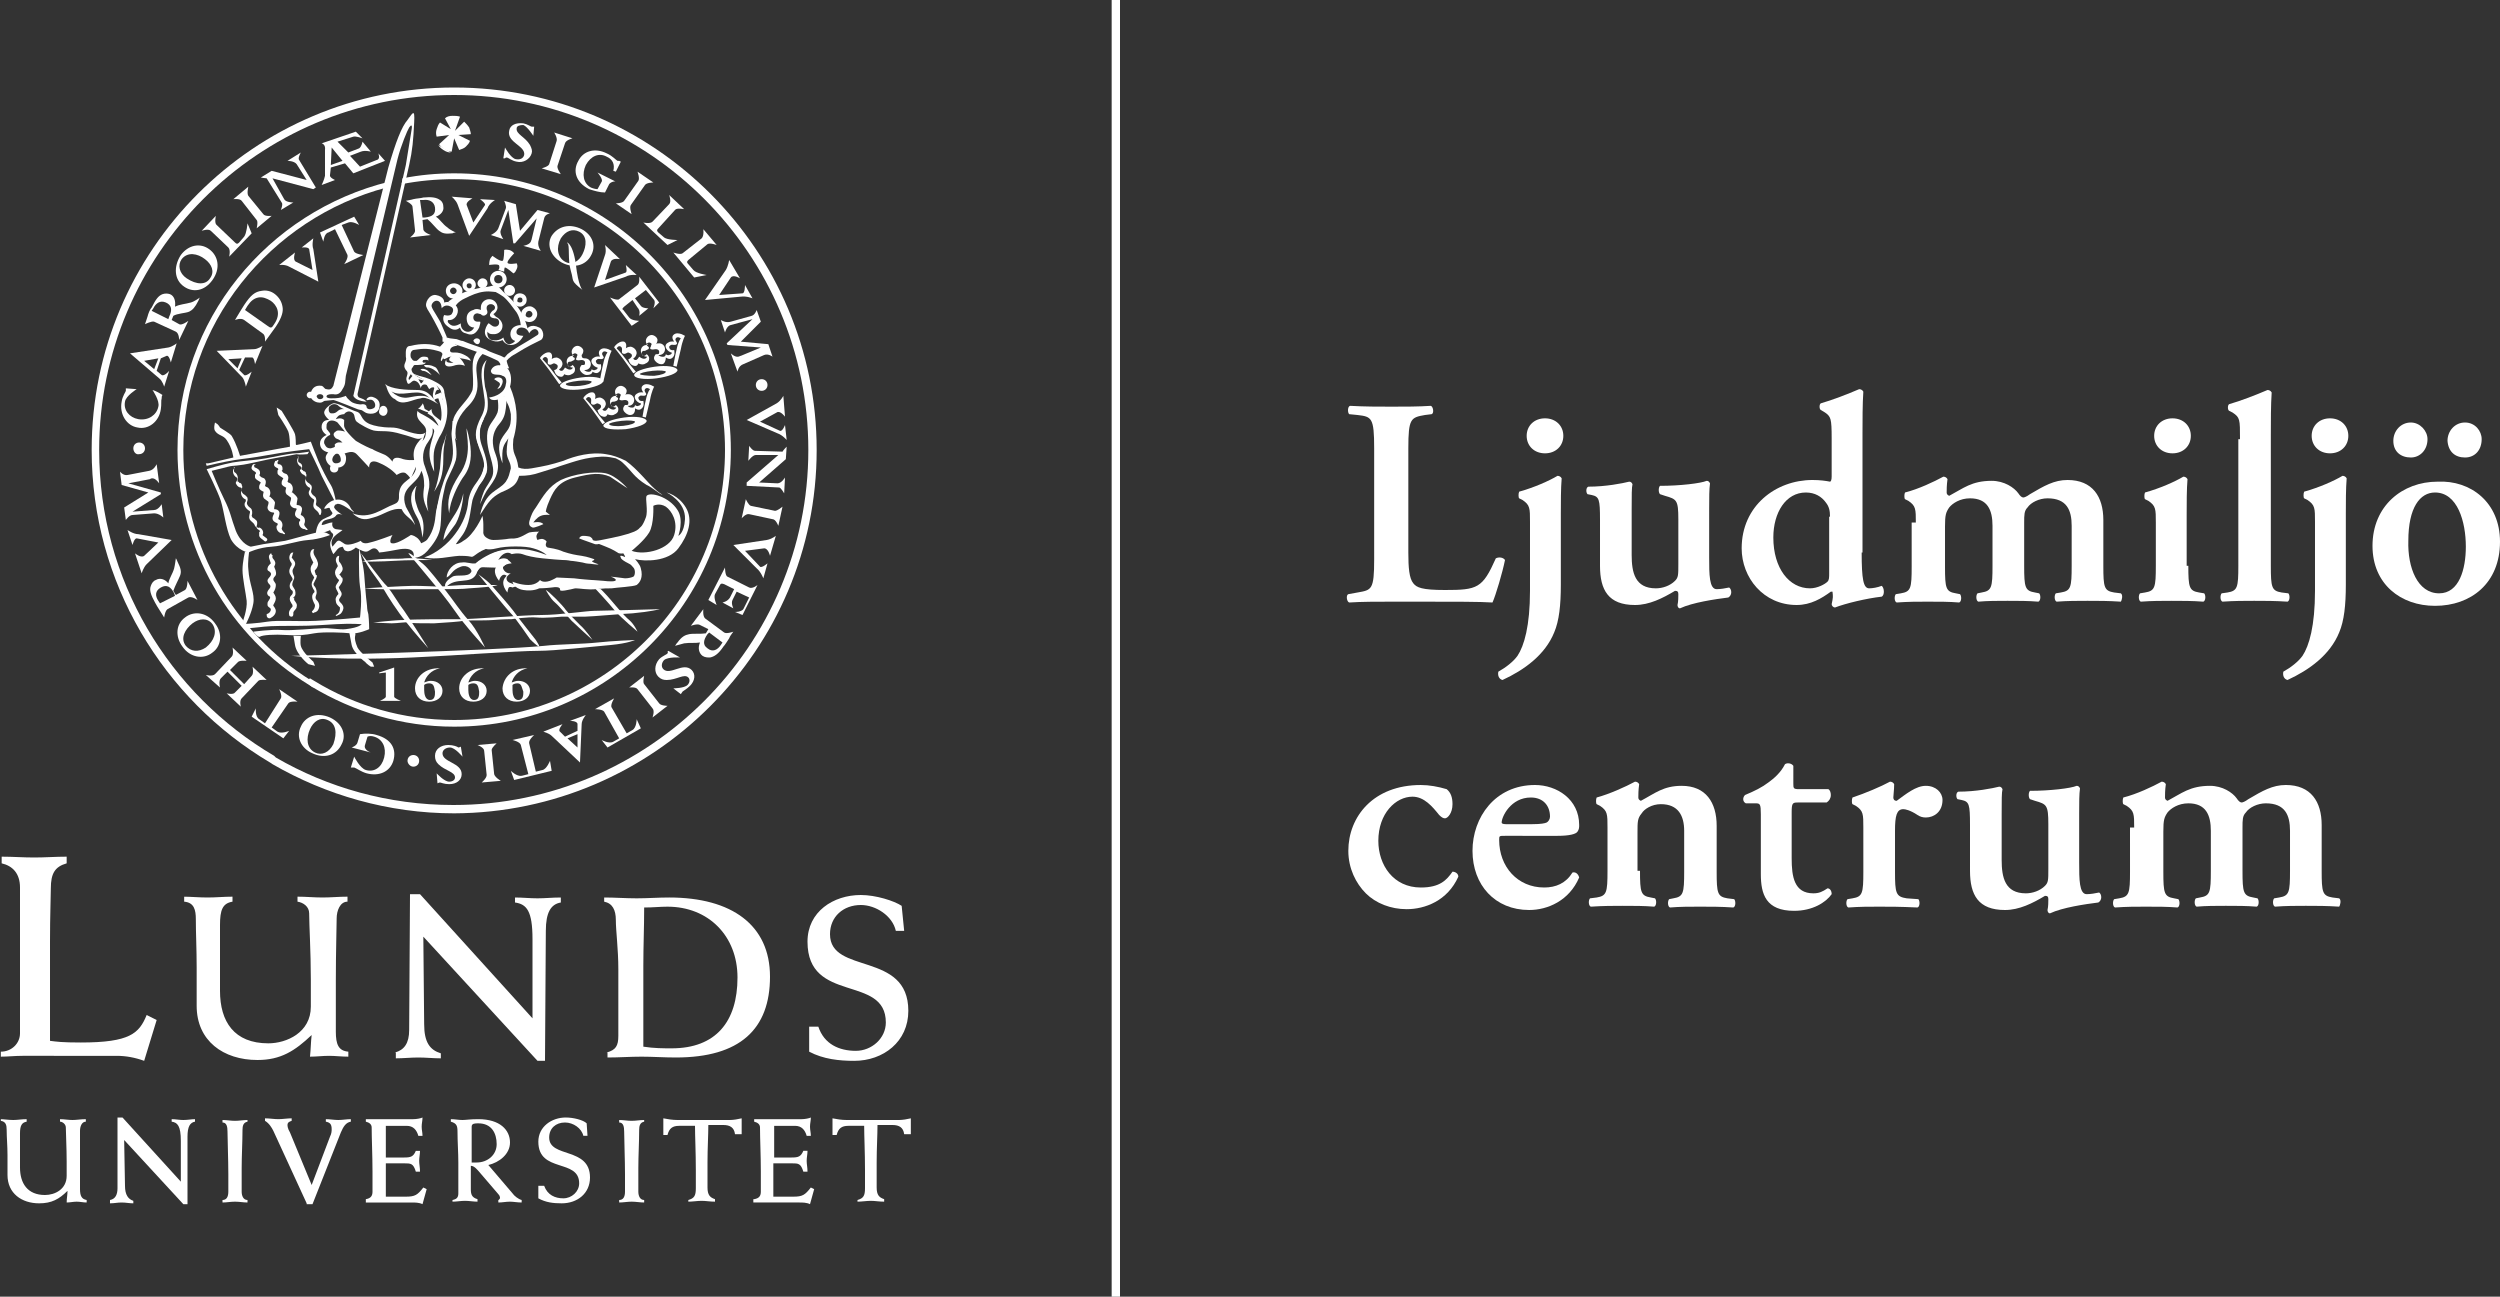 <?xml version="1.0" encoding="utf-8"?>
<!-- Generator: Adobe Illustrator 24.1.2, SVG Export Plug-In . SVG Version: 6.00 Build 0)  -->
<svg width="300" height="100%" version="1.1" id="Lager_1" xmlns="http://www.w3.org/2000/svg" xmlns:xlink="http://www.w3.org/1999/xlink" x="0px" y="0px"
	 viewBox="0 0 300 155.6" style="enable-background:new 0 0 300 155.6;" xml:space="preserve">
<rect x="0" y="0" width="300" height="155.6" fill="#333333" stroke="none"/>
<style type="text/css">
	.st0{fill:#FFFFFF;}
	.st1{fill:none;stroke:#FFFFFF;stroke-miterlimit:10;}
</style>
<g>
	<path class="st0" d="M169,66.3c0,1.8,0.1,3.1,0.6,3.7c0.4,0.5,1,0.8,3.8,0.8c3.9,0,4.5-0.2,6.1-3.8c0.4-0.2,0.9-0.1,1.1,0.2
		c-0.3,1.5-1.1,4.2-1.5,5.1c-1.5-0.1-4.5-0.1-8.5-0.1H167c-1.8,0-3.6,0-5.1,0.1c-0.3-0.1-0.4-0.9-0.1-1l1.1-0.2c1.7-0.3,2-0.3,2-4
		V53.8c0-3.7-0.3-3.8-2-4l-1-0.1c-0.2-0.2-0.2-0.9,0.1-1c1.8,0.1,3.4,0.1,5,0.1c1.6,0,3.2,0,4.7-0.1c0.3,0.1,0.4,0.9,0.1,1l-0.8,0.1
		c-1.7,0.3-2,0.4-2,4V66.3z"/>
	<path class="st0" d="M187.3,70.2c0,2.4-0.2,4.3-0.8,5.7c-1.1,2.7-3.6,4.5-6.2,5.7c-0.4-0.1-0.6-0.5-0.5-1c0.9-0.5,1.8-1.2,2.3-1.9
		c0.8-1.2,1.5-3.6,1.5-7.8v-8.3c0-1.6,0-2-0.9-2.6l-0.4-0.2c-0.1-0.1-0.1-0.6,0-0.8c1.8-0.5,3.6-1.3,4.6-1.9c0.2,0,0.4,0.1,0.5,0.3
		c-0.1,1.2-0.1,2.9-0.1,4.3V70.2z M183.2,52.3c0-1.2,0.9-2.1,2.2-2.1s2.2,0.9,2.2,2.1s-0.9,2.1-2.2,2.1S183.2,53.5,183.2,52.3z"/>
	<path class="st0" d="M205.1,66.9c0,2,0,3.8,0.9,3.8c0.5,0,1-0.1,1.5-0.2c0.3,0.2,0.4,0.9-0.1,1.2c-1.6,0.2-4.3,0.6-5.8,1.3
		c-0.2,0-0.3-0.2-0.3-0.4c0.1-0.4,0.1-1,0.1-1.3c0-0.3-0.1-0.4-0.4-0.4c-1.5,0.9-3.1,1.7-4.8,1.7c-3.2,0-4.2-1.8-4.2-4.7v-5.5
		c0-2.5-0.1-2.8-1-3l-0.5-0.1c-0.2-0.2-0.2-0.8,0.1-0.9c2.1,0,4.1-0.4,4.9-0.6c0.2,0,0.3,0.1,0.4,0.3c-0.1,0.4-0.1,1.3-0.1,3v5.5
		c0,2.1,0.4,4,2.9,4c0.8,0,1.7-0.3,2.3-0.9c0.4-0.4,0.4-0.7,0.4-2v-5.4c0-2.3-0.2-2.4-1.6-2.8l-0.6-0.2c-0.2-0.2-0.2-0.8,0-1
		c2.4,0,4.9-0.3,5.6-0.6c0.2,0,0.3,0.1,0.4,0.3c-0.1,0.7-0.1,1.7-0.1,3V66.9z"/>
	<path class="st0" d="M223.4,66.3c0,3.2,0.2,4.3,0.9,4.3c0.4,0,1-0.1,1.5-0.3c0.3,0.2,0.4,1.1,0,1.3c-1.8,0.2-4.3,0.8-5.6,1.3
		c-0.2,0-0.4-0.2-0.4-0.4l0.1-0.5c0.1-0.5,0-0.8,0-1l-0.2,0c-1.1,0.8-2.4,1.6-4.1,1.6c-4,0-6.6-3.3-6.6-6.8c0-5.1,4.1-8.2,8.5-8.2
		c0.9,0,1.6,0.1,2.1,0.2c0.1,0,0.2-0.2,0.2-0.6v-4.6c0-2.4-0.1-2.6-0.8-3.1l-0.5-0.3c-0.2-0.1-0.2-0.7,0-0.8
		c1.4-0.4,3.2-1.1,4.6-1.7c0.2,0,0.4,0.1,0.5,0.3c-0.1,1.4-0.1,3.6-0.1,5.1V66.3z M219.6,62c0-0.7-0.1-1.2-0.5-1.7
		c-0.5-0.7-1.3-1.2-2.4-1.2c-2.4,0-3.9,2.4-3.9,5.4c0,3.7,1.9,6.1,4.4,6.1c0.9,0,1.8-0.5,2.1-0.8c0.2-0.2,0.2-0.5,0.2-1V62z"/>
	<path class="st0" d="M229.9,62.7c0-1.6,0-2-0.9-2.6l-0.4-0.2c-0.1-0.1-0.1-0.6,0-0.8c1.6-0.4,3.5-1.3,4.6-1.9
		c0.2,0,0.4,0.1,0.5,0.3c-0.1,0.7-0.1,1.3-0.1,1.6c0,0.2,0.1,0.3,0.3,0.4c1.7-0.9,2.7-1.8,5.1-1.8c1.5,0,2.7,0.8,3.2,1.5
		c0.2,0.3,0.4,0.5,0.6,0.5c0.1,0,0.4-0.1,0.8-0.4c1.7-1,2.9-1.7,4.5-1.7c3,0,4.3,2,4.3,4.8v5.5c0,2.6,0.1,3,1.3,3.2l0.8,0.1
		c0.3,0.2,0.1,0.9,0,1c-1.5-0.1-2.7-0.1-4-0.1c-1.2,0-2.4,0-3.7,0.1c-0.3-0.1-0.3-0.8-0.1-1l0.6-0.1c1.2-0.2,1.3-0.6,1.3-3.2v-4.8
		c0-1.9-0.6-3.3-2.9-3.3c-1,0-2,0.5-2.4,1.1c-0.4,0.4-0.4,0.9-0.4,1.8v5.2c0,2.6,0.1,3,1.3,3.2l0.5,0.1c0.2,0.2,0.2,0.9-0.1,1
		c-1.2-0.1-2.4-0.1-3.7-0.1c-1.2,0-2.4,0-3.5,0.1c-0.3-0.1-0.3-0.8-0.1-1l0.5-0.1c1.2-0.2,1.3-0.6,1.3-3.2v-4.8
		c0-1.9-0.6-3.3-2.7-3.3c-1.2,0-2.1,0.6-2.5,1.1c-0.4,0.6-0.5,0.9-0.5,2.3v4.8c0,2.6,0.1,3,1.3,3.2l0.5,0.1c0.2,0.2,0.2,0.9-0.1,1
		c-1.2-0.1-2.4-0.1-3.8-0.1c-1.2,0-2.3,0-3.7,0.1c-0.3-0.1-0.3-0.8-0.1-1l0.6-0.1c1.2-0.2,1.3-0.6,1.3-3.2V62.7z"/>
	<path class="st0" d="M262.6,67.9c0,2.6,0.1,3,1.3,3.2l0.6,0.1c0.2,0.2,0.2,0.9-0.1,1c-1.3-0.1-2.5-0.1-3.8-0.1
		c-1.2,0-2.4,0-3.7,0.1c-0.3-0.1-0.3-0.8-0.1-1l0.6-0.1c1.2-0.2,1.3-0.6,1.3-3.2v-5.2c0-1.6,0-2-0.9-2.6l-0.4-0.2
		c-0.1-0.1-0.1-0.6,0-0.8c1.8-0.5,3.6-1.3,4.6-1.9c0.2,0,0.4,0.1,0.5,0.3c-0.1,1.2-0.1,2.9-0.1,4.3V67.9z M258.5,52.3
		c0-1.2,0.9-2.1,2.2-2.1c1.3,0,2.2,0.9,2.2,2.1s-0.9,2.1-2.2,2.1C259.4,54.4,258.5,53.5,258.5,52.3z"/>
	<path class="st0" d="M268.8,52.7c0-2.4,0-2.6-0.9-3.2l-0.4-0.2c-0.2-0.1-0.2-0.7,0-0.8c1.4-0.4,3.2-1.1,4.6-1.7
		c0.2,0,0.4,0.1,0.5,0.3c-0.1,1.4-0.1,3.6-0.1,5.1v15.7c0,2.6,0.1,3,1.3,3.2l0.8,0.1c0.2,0.2,0.2,0.9-0.1,1c-1.5-0.1-2.7-0.1-4-0.1
		c-1.2,0-2.4,0-3.8,0.1c-0.3-0.1-0.3-0.8-0.1-1l0.7-0.1c1.2-0.2,1.3-0.6,1.3-3.2V52.7z"/>
	<path class="st0" d="M281.5,70.2c0,2.4-0.2,4.3-0.8,5.7c-1.1,2.7-3.6,4.5-6.2,5.7c-0.4-0.1-0.6-0.5-0.5-1c0.9-0.5,1.8-1.2,2.3-1.9
		c0.8-1.2,1.5-3.6,1.5-7.8v-8.3c0-1.6,0-2-0.9-2.6l-0.4-0.2c-0.1-0.1-0.1-0.6,0-0.8c1.8-0.5,3.6-1.3,4.6-1.9c0.2,0,0.4,0.1,0.5,0.3
		c-0.1,1.2-0.1,2.9-0.1,4.3V70.2z M277.4,52.3c0-1.2,0.9-2.1,2.2-2.1s2.2,0.9,2.2,2.1s-0.9,2.1-2.2,2.1S277.4,53.5,277.4,52.3z"/>
	<path class="st0" d="M300,65c0,5-3.5,7.7-7.8,7.7c-4.1,0-7.5-2.6-7.5-7.2c0-4.8,3.6-7.7,7.8-7.7C296.5,57.6,300,60.3,300,65z
		 M287.2,52.9c0-1.2,0.9-2.2,2.1-2.2c1.1,0,2,1,2,2c0,1.3-0.9,2.2-2,2.2C288.1,54.9,287.2,54.2,287.2,52.9z M292.7,71.2
		c2.4,0,3.2-2.9,3.2-5.6c0-3-1-6.5-3.7-6.5c-1.8,0-3.2,1.8-3.2,5.8C288.9,68.1,290.1,71.2,292.7,71.2z M293.7,52.9
		c0-1.2,0.9-2.2,2.1-2.2s2,1,2,2c0,1.3-0.8,2.2-2,2.2C294.6,54.9,293.8,54.2,293.7,52.9z"/>
	<path class="st0" d="M173.6,94.7c0.5,0.4,0.7,1,0.7,1.8c0,1.1-0.6,1.7-0.9,1.7c-0.2,0-0.4-0.1-0.7-0.4c-0.8-1-1.8-2.2-3.2-2.2
		c-2,0-4.1,2-4.1,5.3c0,2.9,1.8,5.6,5.1,5.6c2.3,0,3.1-0.9,3.8-1.9c0.3,0,0.7,0.2,0.7,0.6c-1.3,2.9-4,3.9-6.2,3.9
		c-1.9,0-3.7-0.7-4.9-1.9c-1.2-1.2-2.1-3-2.1-5.1c0-4.1,3-7.9,8.7-7.9C171.5,94.2,172.6,94.4,173.6,94.7z"/>
	<path class="st0" d="M180.6,100.3c-0.7,0-0.7,0-0.7,0.5c0,3.2,2.2,5.7,5.4,5.7c1.4,0,2.6-0.5,3.4-1.8c0.4-0.1,0.7,0.2,0.8,0.6
		c-1.2,2.8-3.8,3.9-6,3.9c-4.1,0-6.8-3-6.8-7.1c0-4,2.7-7.9,7.5-7.9c2.6,0,5.3,1.7,5.3,4.8c0,0.3,0,0.5-0.2,0.8
		c-0.2,0.3-1,0.5-2.4,0.5H180.6z M183.9,98.9c1,0,1.5-0.1,1.7-0.2c0.2-0.1,0.4-0.4,0.4-0.7c0-1.3-0.8-2.3-2.3-2.3
		c-2.4,0-3.5,2.3-3.5,3c0,0.1,0.1,0.2,0.5,0.2H183.9z"/>
	<path class="st0" d="M196.8,104.5c0,2.6,0.1,3,1.3,3.2l0.5,0.1c0.2,0.2,0.2,0.9-0.1,1c-1.2-0.1-2.4-0.1-3.8-0.1
		c-1.1,0-2.3,0-3.8,0.1c-0.3-0.1-0.3-0.8-0.1-1l0.8-0.1c1.2-0.2,1.3-0.6,1.3-3.2v-5.2c0-1.6,0-2-0.9-2.6l-0.4-0.2
		c-0.1-0.1-0.1-0.6,0-0.8c1.5-0.4,3.5-1.3,4.6-1.9c0.2,0,0.4,0.1,0.5,0.3c-0.1,0.7-0.1,1.3-0.1,1.6c0,0.2,0.1,0.3,0.3,0.4
		c1.7-0.9,2.7-1.8,4.9-1.8c2.9,0,4.2,2,4.2,4.8v5.5c0,2.6,0.1,3,1.3,3.2l0.8,0.1c0.2,0.2,0.2,0.9-0.1,1c-1.5-0.1-2.7-0.1-4-0.1
		c-1.2,0-2.4,0-3.6,0.1c-0.3-0.1-0.3-0.8-0.1-1l0.5-0.1c1.2-0.2,1.3-0.6,1.3-3.2v-4.9c0-1.8-0.7-3.2-2.8-3.2c-1.1,0-2,0.6-2.3,1.1
		c-0.5,0.6-0.5,1-0.5,2.3V104.5z"/>
	<path class="st0" d="M215.7,96.3c-0.6,0-0.7,0.1-0.7,1.2v5.5c0,2.2,0.3,4.2,2.6,4.2c0.7,0,1.1-0.2,1.7-0.6c0.3,0,0.5,0.3,0.5,0.7
		c-0.7,1-2.3,2-4.5,2c-3.4,0-4-2-4-4.4v-7.2c0-1.2-0.1-1.3-0.6-1.3h-1.2c-0.4-0.2-0.4-0.7-0.1-1c1.2-0.5,2-0.9,2.8-1.5
		c0.7-0.5,1.5-1.2,2-2.2c0.3-0.2,0.8-0.1,1,0.2V94c0,0.6,0,0.7,0.7,0.7h3.5c0.2,0.1,0.3,0.4,0.3,0.7c0,0.4-0.2,0.7-0.5,0.9H215.7z"
		/>
	<path class="st0" d="M223.6,99.3c0-1.6,0-2-0.9-2.6l-0.4-0.2c-0.1-0.1-0.1-0.6,0-0.8c1.5-0.5,3.4-1.3,4.5-1.9
		c0.2,0,0.4,0.1,0.5,0.3c0,0.7-0.1,1.3-0.1,1.6c0,0.2,0.1,0.4,0.4,0.4c1.1-0.8,2.3-1.8,3.5-1.8c1.2,0,2,0.8,2,1.7c0,1.4-1,2.1-2,2.1
		c-0.4,0-0.7-0.1-1-0.3c-0.9-0.6-1.5-0.7-1.7-0.7c-0.8,0-1,0.8-1,2.6v4.9c0,2.6,0.1,3,1.4,3.2l1.4,0.1c0.2,0.2,0.2,0.9-0.1,1
		c-2.1-0.1-3.3-0.1-4.6-0.1c-1.2,0-2.3,0-3.7,0.1c-0.3-0.1-0.3-0.8-0.1-1l0.6-0.1c1.2-0.2,1.3-0.6,1.3-3.2V99.3z"/>
	<path class="st0" d="M249.5,103.5c0,2,0,3.8,0.9,3.8c0.5,0,1-0.1,1.5-0.2c0.3,0.2,0.4,0.9-0.1,1.2c-1.6,0.2-4.3,0.6-5.8,1.3
		c-0.2,0-0.3-0.2-0.3-0.4c0.1-0.4,0.1-1,0.1-1.3c0-0.3-0.1-0.4-0.4-0.4c-1.5,0.9-3.1,1.7-4.8,1.7c-3.2,0-4.2-1.8-4.2-4.7V99
		c0-2.5-0.1-2.8-1-3l-0.5-0.1c-0.2-0.2-0.2-0.8,0.1-0.9c2.1,0,4.1-0.4,4.9-0.6c0.2,0,0.3,0.1,0.4,0.3c-0.1,0.4-0.1,1.3-0.1,3v5.5
		c0,2.1,0.4,4,2.9,4c0.8,0,1.7-0.3,2.3-0.9c0.4-0.4,0.4-0.7,0.4-2v-5.4c0-2.3-0.2-2.4-1.6-2.8l-0.6-0.2c-0.2-0.2-0.2-0.8,0-1
		c2.4,0,4.9-0.3,5.6-0.6c0.2,0,0.3,0.1,0.4,0.3c-0.1,0.7-0.1,1.7-0.1,3V103.5z"/>
	<path class="st0" d="M256.1,99.3c0-1.6,0-2-0.9-2.6l-0.4-0.2c-0.1-0.1-0.1-0.6,0-0.8c1.6-0.4,3.5-1.3,4.6-1.9
		c0.2,0,0.4,0.1,0.5,0.3c-0.1,0.7-0.1,1.3-0.1,1.6c0,0.2,0.1,0.3,0.3,0.4c1.7-0.9,2.7-1.8,5.1-1.8c1.5,0,2.7,0.8,3.2,1.5
		c0.2,0.3,0.4,0.5,0.6,0.5c0.1,0,0.4-0.1,0.8-0.4c1.7-1,2.9-1.7,4.5-1.7c3,0,4.3,2,4.3,4.8v5.5c0,2.6,0.1,3,1.3,3.2l0.8,0.1
		c0.3,0.2,0.1,0.9,0,1c-1.5-0.1-2.7-0.1-4-0.1c-1.2,0-2.4,0-3.7,0.1c-0.3-0.1-0.3-0.8-0.1-1l0.6-0.1c1.2-0.2,1.3-0.6,1.3-3.2v-4.8
		c0-1.9-0.6-3.3-2.9-3.3c-1,0-2,0.5-2.4,1.1c-0.4,0.4-0.4,0.9-0.4,1.8v5.2c0,2.6,0.1,3,1.3,3.2l0.5,0.1c0.2,0.2,0.2,0.9-0.1,1
		c-1.2-0.1-2.4-0.1-3.7-0.1c-1.2,0-2.4,0-3.5,0.1c-0.3-0.1-0.3-0.8-0.1-1l0.5-0.1c1.2-0.2,1.3-0.6,1.3-3.2v-4.8
		c0-1.9-0.6-3.3-2.7-3.3c-1.2,0-2.1,0.6-2.5,1.1c-0.4,0.6-0.5,0.9-0.5,2.3v4.8c0,2.6,0.1,3,1.3,3.2l0.5,0.1c0.2,0.2,0.2,0.9-0.1,1
		c-1.2-0.1-2.4-0.1-3.8-0.1c-1.2,0-2.3,0-3.7,0.1c-0.3-0.1-0.3-0.8-0.1-1l0.6-0.1c1.2-0.2,1.3-0.6,1.3-3.2V99.3z"/>
	<path class="st0" d="M0.1,126.2c1.3,0,2.3-1,2.3-2.2v-17.5c0-1.7-0.9-2.6-2.2-2.9v-0.8c1.3,0,2.6,0.1,3.9,0.1
		c1.3,0,2.6-0.1,3.9-0.1v0.8c-1.4,0.4-1.9,1.2-1.9,3c0,1-0.1,3.2-0.1,6.4v11.9c0.8,0.1,1.4,0.2,3.7,0.2c5.9,0,7-1.1,7.9-3.3l1.2,0.6
		l-1.5,4.9c-1.1-0.4-2.2-0.6-3.3-0.6H2.7c-0.9,0-1.8,0.1-2.6,0.1V126.2L0.1,126.2z"/>
	<path class="st0" d="M21.9,107.6c1,0,2,0.1,3,0.1c1,0,2-0.1,3-0.1v0.6c-1.2,0.2-1.5,1-1.5,2.8c0,2.6,0,5.2,0,7.9
		c0,3.7,1.7,6.3,5.8,6.3c2.2,0,5.1-1.3,5.1-4.4v-3.3c0-3.3-0.2-6.5-0.2-7.9c0-0.8-0.7-1.3-1.4-1.4v-0.6c1,0,2,0.1,3,0.1
		c1,0,2-0.1,3-0.1v0.6c-0.9,0-1.3,1.1-1.3,2c0,1-0.1,3.9-0.1,7.6v6c0,1.5,0.3,2.3,1.5,2.4v0.6c-0.8,0-1.6-0.1-2.3-0.1
		c-0.8,0-1.5,0.1-2.3,0.1c0.1-0.9,0.1-1.8,0.2-2.6c-2,1.9-3.7,3-6.5,3c-4.1,0-7.3-2.3-7.3-6.5v-4.6c0-2.2-0.1-4.1-0.1-5.8
		c0-1.1-0.2-2-1.4-2.1V107.6L21.9,107.6z"/>
	<path class="st0" d="M47.4,126.3c1.1-0.3,1.7-1.1,1.7-2.7l0.1-16.3h1.2l13.5,14.9v-9.5c0-3.4-0.7-4.2-2.1-4.4v-0.6
		c0.9,0,1.8,0.1,2.7,0.1c0.9,0,1.8-0.1,2.8-0.1v0.6c-1.2,0.2-1.8,1.2-1.8,3.4l-0.1,15.6h-0.9l-13.7-14.9l0.1,10.5
		c0,2.2,0.7,3.1,2,3.5v0.6c-0.9,0-1.8-0.1-2.7-0.1c-0.9,0-1.8,0.1-2.7,0.1V126.3L47.4,126.3z"/>
	<path class="st0" d="M77.2,125.6c1.3,0.2,2.4,0.2,3.4,0.2c5.3,0,7.9-3.2,7.9-8.5c0-5-3.5-8.5-8.4-8.5c-0.9,0-1.7,0.1-2.8,0.1
		c0,2.4-0.1,4.6-0.1,7V125.6L77.2,125.6z M72.8,126.3c1.1-0.3,1.4-0.8,1.4-2v-8c0-2.4-0.3-4.6-0.3-5.9c0-1.2-0.4-2-1.4-2.2v-0.5
		c1.3,0,2.6,0.1,3.9,0.1c1.3,0,2.6-0.1,3.9-0.1c7.5,0,12.1,3.3,12.1,9.5c0,6.3-3.6,9.7-11.3,9.7c-1.4,0-2.8-0.1-4.1-0.1
		c-1.4,0-2.7,0.1-4.1,0.1V126.3L72.8,126.3z"/>
	<path class="st0" d="M97.2,123.2h1c0.7,2.1,2.5,2.9,4.5,2.9c1.9,0,3.6-1.5,3.6-3.4c0-5.8-9.4-2.2-9.4-9.7c0-3.6,3.1-5.6,6.4-5.6
		c1.8,0,4,0.7,4.9,1.3l0.3,3h-1c-0.4-1.8-2.4-3.1-4.2-3.1c-2.1,0-3.7,1.4-3.7,3.5c0,4.9,9.4,2,9.4,9.2c0,3.7-3,6-6.5,6
		c-1.8,0-3.7-0.2-5.4-1.1V123.2L97.2,123.2z"/>
	<path class="st0" d="M47.3,80.1v3.5c0,0.2,0.8,0.5,0.8,0.5h-2.5c0,0,0.7-0.3,0.7-0.5v-2.9l-0.8,0.1l0-0.1L47.3,80.1L47.3,80.1z"/>
	<path class="st0" d="M62.1,82c-0.3,0-0.5,0.1-0.6,0.2c0,0.1,0,0.3,0,0.6c0,0.4,0.1,1.2,0.7,1.2c0.6,0,0.6-0.6,0.6-1
		C62.6,82.5,62.6,82,62.1,82L62.1,82z M63.3,80.2c-1.1,0.2-1.7,1-1.9,1.7c0.3-0.1,0.5-0.2,0.8-0.2c0.8,0,1.4,0.5,1.4,1.2
		c0,0.8-0.7,1.3-1.6,1.3c-1,0-1.7-0.6-1.7-1.6C60.4,81.3,61.5,80.1,63.3,80.2L63.3,80.2L63.3,80.2z"/>
	<path class="st0" d="M56.8,82c-0.3,0-0.5,0.1-0.6,0.2c0,0.1,0,0.3,0,0.6c0,0.4,0.1,1.2,0.7,1.2c0.6,0,0.6-0.6,0.6-1
		C57.4,82.5,57.4,82,56.8,82L56.8,82z M58.1,80.2c-1.1,0.2-1.7,1-1.9,1.7c0.3-0.1,0.5-0.2,0.8-0.2c0.8,0,1.4,0.5,1.4,1.2
		c0,0.8-0.7,1.3-1.6,1.3c-1,0-1.7-0.6-1.7-1.6C55.1,81.3,56.3,80.1,58.1,80.2L58.1,80.2L58.1,80.2z"/>
	<path class="st0" d="M51.5,82c-0.3,0-0.5,0.1-0.6,0.2c0,0.1,0,0.3,0,0.6c0,0.4,0.1,1.2,0.7,1.2c0.6,0,0.6-0.6,0.6-1
		C52.1,82.5,52.1,82,51.5,82L51.5,82z M52.8,80.2c-1.1,0.2-1.7,1-1.9,1.7c0.3-0.1,0.5-0.2,0.8-0.2c0.8,0,1.4,0.5,1.4,1.2
		c0,0.8-0.7,1.3-1.6,1.3c-1,0-1.7-0.6-1.7-1.6C49.8,81.3,51,80.1,52.8,80.2L52.8,80.2L52.8,80.2z"/>
	<path class="st0" d="M18.3,46.8c0.4,0.1,0.9,0.4,1.2,0.6c-0.1,0.1-0.1,0.3-0.1,0.4c-0.1,0.3,0,0.7-0.1,1.3
		c-0.2,1.5-1.5,2.5-2.8,2.2c-1.3-0.2-2.2-1.6-1.9-3.1c0.1-0.7,0.5-1.2,0.5-1.3c0-0.1,0-0.3,0-0.3l1.3,0.1c0,0-1.3,0.8-1.4,1.5
		c-0.2,1,0.5,1.9,1.6,2.1c1.2,0.2,2.2-0.5,2.4-1.5C19.2,48.1,18.3,46.8,18.3,46.8L18.3,46.8z"/>
	<path class="st0" d="M30.2,28l-2.7,2.8c0,0,0.2-0.8-0.1-1.1l-2.1-2c-0.3-0.3-1.1,0-1.1,0l1.7-1.8c0,0-0.2,0.9,0.1,1.1l2.2,2.1
		c0.2,0.2,0.3,0.2,0.5,0l0.6-0.7c0.3-0.4,0.4-1.6,0.4-1.6L30.2,28L30.2,28z"/>
	<path class="st0" d="M28,23.9l1.8-1.5c0,0-0.2,0.8,0,1.1l1.8,2.2c0.2,0.3,1,0.2,1,0.2l-1.8,1.5c0,0,0.2-0.8,0-1L29,24.1
		C28.8,23.8,28,23.9,28,23.9L28,23.9z"/>
	<path class="st0" d="M34.1,23.9c0.2,0.4,1.1,0.4,1.1,0.4l-1.5,0.9c0,0,0.3-0.7,0.1-0.9L32,21.4c-0.2,0-0.7-0.1-0.7-0.1l1.3-0.8
		l4.2,1.1l-1.2-1.9c-0.3-0.4-1.1-0.4-1.1-0.4l1.6-1c0,0-0.4,0.7-0.2,0.9l2,3.3l-0.3,0.2l-4.9-1.3L34.1,23.9L34.1,23.9z"/>
	<path class="st0" d="M60.6,17.7c0,0,0.7,1.3,1.3,1.4c0.5,0.1,0.9-0.1,1-0.5c0.2-1.1-2.1-1.5-1.8-2.9c0.1-0.7,0.8-1,1.7-0.9
		c0.5,0.1,0.9,0.4,1,0.4c0.1,0,0.1,0,0.2,0l0.1,0L64,16.3c0,0-0.7-1.1-1.2-1.3C62.4,15,62,15.1,62,15.4c-0.1,0.7,1,1,1.6,2
		c0.2,0.4,0.3,0.7,0.2,1c-0.2,0.7-1,1.2-1.8,1c-0.6-0.1-1-0.5-1.2-0.5c-0.1,0-0.1,0-0.2,0.1l-0.2,0L60.6,17.7L60.6,17.7z"/>
	<path class="st0" d="M66.5,15.9l2.2,0.7c0,0-0.8,0.2-0.9,0.6l-0.9,2.7c-0.1,0.3,0.4,1,0.4,1L65,20.2c0,0,0.8-0.2,0.9-0.5l0.9-2.8
		C66.9,16.5,66.5,15.9,66.5,15.9L66.5,15.9z"/>
	<path class="st0" d="M73.1,22.1l-0.5,1c-0.6,0-1.3-0.2-1.9-0.4c-1.6-0.8-2-2.2-1.3-3.4c0.6-1.2,2-1.6,3.4-0.9
		c0.7,0.3,1.1,0.8,1.3,0.9c0.1,0,0.2,0,0.2,0l0.2,0.1l-0.6,1.2l-0.3-0.1c0.2-0.8-0.1-1.4-0.8-1.7c-0.9-0.5-1.9-0.1-2.5,1
		c-0.5,1.1-0.3,2.2,0.6,2.7c0.2,0.1,0.6,0.2,0.8,0.2l0.5-0.9c0.2-0.3-0.5-1.1-0.5-1.1l2.2,1.1C73.9,21.7,73.3,21.8,73.1,22.1
		L73.1,22.1z"/>
	<path class="st0" d="M76.5,20.6l1.9,1.3c0,0-0.8,0-1,0.3l-1.7,2.4c-0.2,0.3,0.1,1.1,0.1,1.1l-1.9-1.3c0,0,0.8,0,1-0.3l1.7-2.4
		C76.8,21.4,76.5,20.6,76.5,20.6L76.5,20.6z"/>
	<path class="st0" d="M83.3,33.3l-2.5-3c0,0,0.8,0.3,1.1,0.1l2.3-1.8c0.3-0.3,0.2-1.1,0.2-1.1l1.6,1.9c0,0-0.8-0.3-1.1-0.1l-2.3,1.9
		c-0.2,0.2-0.2,0.3,0,0.5l0.6,0.7c0.3,0.4,1.6,0.6,1.6,0.6L83.3,33.3L83.3,33.3z"/>
	<path class="st0" d="M80.1,29.4l-2.9-2.7c0,0,0.8,0.2,1.1-0.1l2-2.1c0.3-0.3,0-1.1,0-1.1l1.8,1.7c0,0-0.9-0.2-1.1,0.1l-2,2.2
		c-0.2,0.2-0.2,0.3,0,0.5l0.7,0.6c0.4,0.3,1.6,0.3,1.6,0.3L80.1,29.4L80.1,29.4z"/>
	<path class="st0" d="M87.1,32.4c0.3-0.5,0.4-1.2,0.4-1.2l1.3,2.2c0,0-0.8-0.5-1.1-0.1l-1.4,2.1l2.8-0.2c0.3,0,0.3-1,0.3-1l0.9,1.6
		c0,0-0.7-0.3-1.4-0.2L84.6,36L87.1,32.4L87.1,32.4z"/>
	<path class="st0" d="M90.3,38.3L90.3,38.3L87.7,39c-0.5,0.1-0.7,0.9-0.7,0.9l-0.5-1.5c0,0,0.6,0.4,1.2,0.2l2.5-0.7
		c0.4-0.1,0.6-0.7,0.6-0.7l0.5,1.4L88.9,41l3.3,0.3l0.5,1.5c0,0-0.5-0.4-1-0.2l-2.5,1.1c-0.6,0.2-0.7,0.9-0.7,0.9l-0.8-2.2
		c0,0,0.5,0.5,0.9,0.4c0.1,0,0.2-0.1,0.3-0.1l2.4-1l0,0l-4-0.3l-0.1-0.2L90.3,38.3L90.3,38.3z"/>
	<path class="st0" d="M90.7,54.6c-0.4,0-0.9,0.7-0.9,0.7l0.1-1.8c0,0,0.4,0.6,0.7,0.6l3.3,0.1c0.1-0.2,0.5-0.6,0.5-0.6l-0.1,1.5
		l-3.2,2.8l2.2,0.1c0.5,0,0.9-0.7,0.9-0.7l-0.1,1.9c0,0-0.4-0.7-0.6-0.7l-3.9-0.2l0-0.4l3.8-3.3L90.7,54.6L90.7,54.6z"/>
	<path class="st0" d="M93.9,60.8l-0.5,2.3c0,0-0.3-0.8-0.7-0.8l-2.8-0.6c-0.4-0.1-0.9,0.5-0.9,0.5l0.5-2.3c0,0,0.3,0.7,0.6,0.8
		l2.9,0.6C93.3,61.3,93.9,60.8,93.9,60.8L93.9,60.8z"/>
	<path class="st0" d="M89.2,73.1l0.7-1.4l-1.5-0.7L87.9,72c-0.2,0.4,0.1,1,0.1,1l-1.3-0.7c0,0,0.6-0.1,0.9-0.6l0.5-1l-1.2-0.6
		c-0.3-0.1-0.4-0.1-0.5,0.1l-0.6,1.1c-0.2,0.4,0.2,1.3,0.2,1.3l-1-0.6l2-3.9c0,0,0,1,0.3,1.1l2.6,1.3c0.4,0.2,1-0.3,1-0.3l-1.8,3.6
		l-1-0.4C88.2,73.5,89,73.4,89.2,73.1L89.2,73.1z"/>
	<path class="st0" d="M81.6,78.9c0,0-1.4-0.1-1.9,0.3c-0.3,0.3-0.4,0.8-0.1,1.1c0.8,0.8,2.4-0.9,3.4,0.1c0.5,0.5,0.4,1.3-0.2,1.9
		c-0.4,0.4-0.8,0.6-0.9,0.7c0,0-0.2,0.3-0.2,0.3l-0.9-0.7c0,0,1.3,0,1.7-0.4c0.3-0.3,0.3-0.7,0.1-0.9c-0.5-0.5-1.4,0.3-2.6,0.3
		c-0.4,0-0.7-0.1-1-0.4c-0.5-0.5-0.5-1.4,0.1-2.1c0.4-0.4,1-0.6,1-0.7c0,0,0.1-0.1,0-0.2l0.1-0.1L81.6,78.9L81.6,78.9z"/>
	<path class="st0" d="M80.1,84.7l-1.8,1.4c0,0,0.3-0.8,0-1.1l-1.8-2.3c-0.2-0.3-1-0.2-1-0.2l1.8-1.4c0,0-0.2,0.8,0,1l1.8,2.3
		C79.3,84.7,80.1,84.7,80.1,84.7L80.1,84.7z"/>
	<path class="st0" d="M60.1,93.7l-2.3,0.2c0,0,0.6-0.5,0.6-0.9l-0.3-2.9c0-0.4-0.8-0.7-0.8-0.7l2.3-0.2c0,0-0.6,0.5-0.6,0.8l0.3,2.9
		C59.4,93.3,60.1,93.7,60.1,93.7L60.1,93.7z"/>
	<path class="st0" d="M55.5,90.8c0,0-0.9-1.1-1.5-1.1c-0.5,0-0.9,0.3-0.9,0.7c0,1.1,2.3,1.1,2.3,2.5c0,0.7-0.6,1.2-1.5,1.2
		c-0.6,0-1-0.2-1.1-0.2c-0.1,0-0.3,0.1-0.3,0.1l-0.1-1.2c0,0,0.9,1,1.5,1c0.4,0,0.7-0.2,0.7-0.5c0-0.7-1.2-0.8-2-1.6
		c-0.3-0.3-0.4-0.6-0.4-1c0-0.8,0.7-1.3,1.6-1.3c0.6,0,1.1,0.2,1.2,0.3c0.1,0,0.3-0.1,0.3-0.1L55.5,90.8L55.5,90.8z"/>
	<path class="st0" d="M42.9,89.1l0.3-1c0.6-0.1,1.4-0.1,2,0.1c1.8,0.5,2.4,1.7,2,3.1c-0.4,1.3-1.7,1.9-3.2,1.5
		c-0.7-0.2-1.2-0.6-1.5-0.7c-0.1,0-0.4,0-0.4,0l0.4-1.3c0,0,0.7,1.4,1.4,1.6c1,0.3,1.9-0.3,2.2-1.5c0.3-1.2-0.2-2.2-1.2-2.5
		c-0.3-0.1-0.6-0.1-0.8,0l-0.3,1c-0.2,0.6,0.7,0.9,0.7,0.9l-2.3-0.6C42.2,89.7,42.8,89.5,42.9,89.1L42.9,89.1z"/>
	<path class="st0" d="M28.5,79.5l-0.9,0.9l1.7,1.7l0.9-1c0.3-0.3,0.1-1.1,0.1-1.1l1.7,1.6c0,0-0.8-0.1-1,0.1l-2,2.1
		c-0.3,0.3-0.1,1-0.1,1l-1.7-1.6c0,0,0.8,0.2,1-0.1l0.8-0.8l-1.7-1.7l-0.8,0.8c-0.3,0.3-0.1,1.1-0.1,1.1L24.7,81
		c0,0,0.8,0.2,1.1-0.1l2-2.1c0.3-0.3,0.1-1.1,0.1-1.1l1.7,1.6C29.5,79.3,28.7,79.2,28.5,79.5L28.5,79.5z"/>
	<path class="st0" d="M15.9,61.4L15.9,61.4l2.6-0.2c0.5,0,0.9-0.7,0.9-0.7l0.2,1.6c0,0-0.5-0.5-1.1-0.5l-2.6,0.2
		c-0.4,0-0.8,0.6-0.8,0.6l-0.2-1.5l2.9-1.8l-3.2-0.9l-0.2-1.6c0,0,0.4,0.5,0.9,0.4l2.6-0.5c0.6-0.1,0.9-0.8,0.9-0.8l0.3,2.3
		c0,0-0.4-0.6-0.8-0.6c-0.1,0-0.2,0-0.3,0.1L15.4,58l0,0l3.9,1.1l0,0.2L15.9,61.4L15.9,61.4z"/>
	<path class="st0" d="M93.2,48.4c0.5-0.3,0.8-0.9,0.8-0.9l0.2,2.5c0,0-0.6-0.8-1-0.5l-2,1.1l2.4,1.1c0.3,0.1,0.6-0.7,0.6-0.7
		l0.2,1.8c0,0-0.5-0.6-1.1-0.8l-3.7-1.6L93.2,48.4L93.2,48.4z"/>
	<path class="st0" d="M92,64.8c0.6-0.1,1.1-0.5,1.1-0.5l-0.7,2.4c0,0-0.2-0.9-0.7-0.9l-2.3,0.3l1.8,1.9c0.2,0.2,0.9-0.4,0.9-0.4
		l-0.5,1.8c0,0-0.3-0.8-0.8-1.2L88,65.4L92,64.8L92,64.8z"/>
	<path class="st0" d="M17.6,67.7c-0.4,0.4-0.6,1.1-0.6,1.1l-0.8-2.4c0,0,0.7,0.6,1.1,0.3l1.7-1.6l-2.6-0.5c-0.3,0-0.5,0.8-0.5,0.8
		l-0.6-1.8c0,0,0.7,0.5,1.3,0.5l4,0.7L17.6,67.7L17.6,67.7z"/>
	<path class="st0" d="M33.7,83.8c0.2-0.3-0.2-1.1-0.2-1.1l2.2,1.5c0,0-0.9-0.1-1.1,0.2l-2,2.9l0.7,0.5c0.5,0.3,1.4-0.1,1.4-0.1
		l-0.7,0.9l-3.8-2.6l0.5-1c0,0-0.1,1,0.4,1.3l0.7,0.5L33.7,83.8L33.7,83.8z"/>
	<path class="st0" d="M62.5,89.4c-0.1-0.4-1-0.6-1-0.6l2.6-0.6c0,0-0.7,0.6-0.6,1l0.8,3.4l0.8-0.2c0.5-0.1,0.9-1.1,0.9-1.1l0.2,1.2
		l-4.5,1.1l-0.4-1.1c0,0,0.7,0.7,1.3,0.6l0.8-0.2L62.5,89.4L62.5,89.4z"/>
	<path class="st0" d="M72.5,85.4c-0.2-0.3-1.1-0.3-1.1-0.3l2.3-1.3c0,0-0.5,0.8-0.3,1.1l1.8,3.1l0.7-0.4c0.5-0.3,0.5-1.3,0.5-1.3
		l0.5,1.1l-4,2.3l-0.7-0.9c0,0,0.9,0.5,1.4,0.2l0.7-0.4L72.5,85.4L72.5,85.4z"/>
	<path class="st0" d="M90.7,46.2c0-0.4,0.3-0.7,0.7-0.7c0.4,0,0.7,0.3,0.7,0.7c0,0.4-0.3,0.7-0.7,0.7C91,46.9,90.7,46.6,90.7,46.2
		L90.7,46.2z"/>
	<path class="st0" d="M48.9,91.3c0-0.4,0.3-0.7,0.7-0.7c0.4,0,0.7,0.3,0.7,0.7c0,0.4-0.3,0.7-0.7,0.7C49.2,92,48.9,91.6,48.9,91.3
		L48.9,91.3z"/>
	<path class="st0" d="M16,53.8c0-0.4,0.3-0.7,0.7-0.7c0.4,0,0.7,0.3,0.7,0.7c0,0.4-0.3,0.7-0.7,0.7C16.3,54.6,16,54.2,16,53.8
		L16,53.8z"/>
	<path class="st0" d="M22.1,34.4c1,0.7,2.4,0.6,3.4-0.8c1-1.4,0.7-2.9-0.4-3.7c-1.1-0.8-2.5-0.5-3.4,0.7
		C20.8,32,20.9,33.6,22.1,34.4L22.1,34.4z M22.4,33.4c-0.9-0.6-1.1-1.6-0.6-2.3c0.7-0.9,1.9-0.7,2.8,0c0.8,0.6,1.2,1.5,0.6,2.3
		C24.7,34.2,23.6,34.2,22.4,33.4L22.4,33.4z"/>
	<path class="st0" d="M42,18.7l1.3-0.5c0.5-0.2,1.2,0,1.2,0l-1-1.2c0,0-0.1,0.6-0.4,0.8l-1.3,0.5L40.5,17l1.9-0.6
		c0.3-0.1,1.1,0.2,1.1,0.2l-0.8-0.8l-4.1,1.4c0,0,0.5,0.1,0.4,0.8L39,21.1c-0.1,0.5-0.4,1.1-0.4,1.1l1.6-0.6c0,0-0.7-0.3-0.6-0.6
		l0.1-0.9l1.7-0.5l1,1.2l3.8-1.5l-0.8-0.9c0,0,0.3,0.7-0.2,0.8l-2,0.8L42,18.7L42,18.7z M41.1,19.3l-1.4,0.5l0.1-2.1L41.1,19.3
		L41.1,19.3z"/>
	<path class="st0" d="M20.2,38.3l0.1-0.3c0.4-0.8,0.3-1.4-0.4-1.7c-0.7-0.3-1.2,0.1-1.5,0.7l-0.2,0.3L20.2,38.3L20.2,38.3z
		 M21.5,38.9c0.3,0.2,1.1-0.4,1.1-0.4l-1.1,2.3c0,0,0-0.8-0.4-1l-2.6-1.2c-0.3-0.1-1.1,0.3-1.1,0.3c0.1-0.3,0.2-0.6,0.3-0.9
		c0.1-0.4,0.3-0.9,0.5-1.1c0.5-1,0.8-1.4,1.3-1.6c0.3-0.1,0.6-0.1,0.9,0c0.5,0.2,0.7,0.8,0.6,1.5c0.6-0.3,1.2-0.3,1.9-0.5
		c0.4-0.1,1.1-0.6,1.1-0.6c-0.1,0.1-0.1,0.2-0.2,0.4c-0.4,0.8-0.7,1.1-1.1,1.3c-0.5,0.2-1.4,0.2-1.9,0.5l-0.2,0.5L21.5,38.9
		L21.5,38.9z"/>
	<path class="st0" d="M17.3,43.3l1.2,1L19,43L17.3,43.3L17.3,43.3z M18.8,44.5l0.6,0.5c0.3,0.2,0.9-0.5,0.9-0.5l-0.6,1.9
		c0,0-0.2-0.7-0.6-1l-3.5-3l0,0l4.6-0.7c0.5-0.1,1-0.5,1-0.5l-0.7,2.3c0,0-0.2-0.9-0.5-0.8L19.3,43L18.8,44.5L18.8,44.5z"/>
	<path class="st0" d="M21,71.5l-0.1-0.3c-0.4-0.8-0.9-1.1-1.6-0.7c-0.7,0.4-0.7,1-0.3,1.6l0.2,0.3L21,71.5L21,71.5z M22.2,70.8
		c0.3-0.2,0.3-1.1,0.3-1.1l1.2,2.3c0,0-0.7-0.5-1.1-0.3l-2.5,1.4c-0.3,0.2-0.4,1-0.4,1c-0.2-0.3-0.3-0.5-0.5-0.8
		c-0.2-0.3-0.5-0.8-0.6-1c-0.5-0.9-0.7-1.5-0.5-2c0.1-0.3,0.3-0.6,0.6-0.7c0.5-0.3,1.1-0.1,1.5,0.4c0.1-0.6,0.5-1.1,0.7-1.8
		c0.1-0.4,0.2-1.2,0.2-1.2c0.1,0.1,0.1,0.2,0.2,0.4c0.4,0.8,0.5,1.2,0.3,1.7c-0.2,0.5-0.6,1.2-0.8,1.8l0.3,0.5L22.2,70.8L22.2,70.8z
		"/>
	<path class="st0" d="M25.5,74.9c-0.6-0.8-1.6-0.7-2.4-0.1c-0.9,0.7-1.5,1.8-0.8,2.7c0.6,0.7,1.5,0.8,2.4,0.2
		C25.7,76.9,26.1,75.8,25.5,74.9L25.5,74.9z M21.9,77.6c-0.9-1.2-0.8-2.7,0.3-3.5c1-0.8,2.6-0.7,3.6,0.7c1,1.3,0.7,2.8-0.3,3.5
		C24.4,79.2,22.8,78.9,21.9,77.6L21.9,77.6z"/>
	<path class="st0" d="M39.3,86.4c-0.9-0.4-1.7,0.2-2.1,1.1c-0.5,1.1-0.4,2.3,0.6,2.8c0.8,0.4,1.7,0,2.2-1
		C40.5,87.9,40.3,86.8,39.3,86.4L39.3,86.4z M37.5,90.4c-1.4-0.6-2-2-1.4-3.2c0.5-1.2,1.9-1.8,3.5-1.1c1.5,0.7,2,2.1,1.4,3.2
		C40.4,90.6,39,91.1,37.5,90.4L37.5,90.4z"/>
	<path class="st0" d="M85.1,75.9l-0.2,0.2c-0.5,0.7-0.6,1.3,0,1.7c0.6,0.5,1.2,0.2,1.6-0.4l0.2-0.3L85.1,75.9L85.1,75.9z M84,75
		c-0.3-0.2-1.1,0.1-1.1,0.1l1.5-2c0,0-0.1,0.8,0.2,1.1l2.3,1.7c0.3,0.2,1.1-0.1,1.1-0.1c-0.2,0.3-0.4,0.5-0.5,0.8
		c-0.2,0.3-0.5,0.8-0.7,1c-0.6,0.9-1.1,1.2-1.6,1.3c-0.3,0-0.6,0-0.9-0.2c-0.4-0.3-0.6-0.9-0.3-1.6c-0.6,0.1-1.2,0-1.9,0.1
		c-0.4,0.1-1.1,0.3-1.1,0.3c0.1-0.1,0.1-0.2,0.3-0.4c0.5-0.7,0.9-0.9,1.4-1c0.5-0.1,1.4,0,2-0.1l0.3-0.5L84,75L84,75z"/>
	<path class="st0" d="M69.3,89.7l0-1.6l-1.2,0.5L69.3,89.7L69.3,89.7z M69.3,87.7l0-0.8c0-0.4-0.9-0.4-0.9-0.4l1.9-0.7
		c0,0-0.5,0.6-0.5,1.1l-0.2,4.6l0,0l-3.4-3.2c-0.3-0.3-1-0.5-1-0.5l2.3-0.9c0,0-0.6,0.7-0.3,0.9l0.6,0.6L69.3,87.7L69.3,87.7z"/>
	<path class="st0" d="M54.9,24.5c-0.2-0.5-0.7-0.9-0.7-0.9l2.5,0.2c0,0-0.8,0.4-0.7,0.8l0.8,2.1l1.4-2.1c0.1-0.2-0.6-0.7-0.6-0.7
		l1.8,0.1c0,0-0.7,0.4-0.9,1l-2.2,3.3L54.9,24.5L54.9,24.5z"/>
	<path class="st0" d="M34.7,32c-0.5-0.3-1.2-0.2-1.2-0.2l1.9-1.5c0,0-0.3,0.9,0.1,1.1l2,1l-0.4-2.5c-0.1-0.3-0.9-0.2-0.9-0.2
		l1.4-1.1c0,0-0.2,0.8,0,1.3l0.6,3.9L34.7,32L34.7,32z"/>
	<path class="st0" d="M72.6,30.6c0.2-0.5,0-1.2,0-1.2l1.8,1.7c0,0-0.9-0.2-1.1,0.3l-0.7,2.2l2.5-0.9c0.2-0.1,0-0.9,0-0.9l1.3,1.2
		c0,0-0.8-0.1-1.3,0.2l-3.8,1.3L72.6,30.6L72.6,30.6z"/>
	<path class="st0" d="M42.5,30.2c0.2,0.3,1.1,0.4,1.1,0.4l-2.3,1.1c0,0,0.5-0.7,0.4-1.1l-1.5-3.1l-0.8,0.4C38.9,28,38.8,29,38.8,29
		l-0.4-1.1l4.1-1.9l0.6,1c0,0-0.8-0.5-1.3-0.3L41,27L42.5,30.2L42.5,30.2z"/>
	<path class="st0" d="M61,25.2L61,25.2l-0.9,2.4c-0.2,0.4,0.3,1.1,0.3,1.1l-1.5-0.5c0,0,0.7-0.3,0.9-0.8l0.9-2.4
		c0.1-0.3-0.2-0.9-0.2-0.9l1.4,0.4l0.5,3.2l2.1-2.5l1.5,0.4c0,0-0.6,0.1-0.7,0.6L64.6,29c-0.1,0.6,0.3,1.1,0.3,1.1l-2.1-0.6
		c0,0,0.7-0.1,0.9-0.5c0-0.1,0.1-0.2,0.1-0.3l0.6-2.5l0,0l-2.6,3l-0.2,0L61,25.2L61,25.2z"/>
	<path class="st0" d="M78.5,36l-1-1.2l-1.3,1l0.7,0.9c0.2,0.3,0.9,0.3,0.9,0.3l-1.1,0.9c0,0,0.2-0.6-0.2-1L75.9,36l-1,0.8
		c-0.2,0.2-0.3,0.3-0.1,0.4l0.7,0.9c0.3,0.4,1.2,0.4,1.2,0.4l-0.9,0.6l-2.6-3.4c0,0,0.9,0.4,1.1,0.2l2.2-1.7c0.3-0.2,0.2-1,0.2-1
		l2.4,3.1L78.4,37C78.4,37,78.7,36.3,78.5,36L78.5,36z"/>
	<path class="st0" d="M50.7,26.1l0.3,0c0.9-0.1,1.3-0.4,1.2-1.2c-0.1-0.7-0.7-1-1.4-0.9l-0.4,0L50.7,26.1L50.7,26.1z M50.8,27.5
		c0,0.4,0.9,0.7,0.9,0.7l-2.5,0.3c0,0,0.7-0.5,0.6-0.9l-0.3-2.8c0-0.3-0.8-0.7-0.8-0.7c0.4-0.1,0.6-0.1,0.9-0.2
		c0.4-0.1,0.9-0.1,1.2-0.2c1-0.1,1.6,0,2,0.3c0.3,0.2,0.4,0.5,0.4,0.8c0.1,0.5-0.3,1-0.9,1.2c0.5,0.3,0.8,0.9,1.4,1.3
		c0.3,0.3,1,0.6,1,0.6c-0.2,0-0.2,0-0.4,0.1c-0.9,0.1-1.2,0-1.6-0.3c-0.4-0.3-0.9-1-1.4-1.4l-0.6,0.1L50.8,27.5L50.8,27.5z"/>
	<path class="st0" d="M32.1,39.1c0.4,0.3,0.5,0.3,0.8-0.2c0.9-1.3,0.3-2.3-0.4-2.8c-0.5-0.3-1-0.5-1.5-0.4c-0.5,0.1-0.9,0.4-1.3,1
		c-0.1,0.2-0.2,0.3-0.3,0.5L32.1,39.1L32.1,39.1z M28.2,38.4c0.2-0.3,0.4-0.7,0.6-1c0.2-0.3,0.3-0.5,0.5-0.8
		c0.8-1.2,1.3-1.6,2.1-1.7c0.5-0.1,1.1,0,1.6,0.4c0.5,0.4,0.8,0.9,0.9,1.5c0.1,0.5,0,1.2-0.8,2.4L31.8,41c0,0,0.1-0.8-0.3-1
		l-2.2-1.6C28.9,38.1,28.2,38.4,28.2,38.4L28.2,38.4z"/>
	<path class="st0" d="M27.4,43.1l1.1,1.1L29,43L27.4,43.1L27.4,43.1z M28.7,44.4l0.6,0.6c0.2,0.2,0.9-0.4,0.9-0.4l-0.7,1.8
		c0,0-0.1-0.7-0.4-1.1l-3.1-3.2l0,0l4.5-0.2c0.4,0,1-0.4,1-0.4l-0.9,2.2c0,0-0.1-0.9-0.4-0.8l-0.8,0L28.7,44.4L28.7,44.4z"/>
	<path class="st0" d="M67.8,31.4c0.9,0.5,1.7-0.1,2.1-0.9c0.5-1,0.6-2.2-0.4-2.7c-0.8-0.4-1.6-0.1-2.2,0.8
		C66.7,29.7,66.9,30.9,67.8,31.4L67.8,31.4z M69.8,27.5c1.3,0.7,1.8,2,1.1,3.2c-0.6,1.1-2,1.6-3.5,0.8c-1.4-0.8-1.8-2.2-1.2-3.2
		C67,27.1,68.4,26.8,69.8,27.5L69.8,27.5z"/>
	<path class="st0" d="M69.9,34.8c-1.5-1.2-1-1-1.4-2.3c-0.4-1.3-0.1-3.1-0.4-3.3c-0.3-0.2,0.6-0.3,1,2.5
		C69.4,34.4,69.9,34.8,69.9,34.8L69.9,34.8z"/>
	<path class="st0" d="M32.9,90.7c-12.6-7.4-21-21.1-21-36.7c0-23.5,19.1-42.6,42.6-42.6C77.9,11.4,97,30.5,97,54
		c0,23.5-19.1,42.6-42.6,42.6c-7.8,0-15.1-2.1-21.3-5.7l-0.7-0.4L32,91.2l0.7,0.5c6.4,3.7,13.9,5.9,21.8,5.9C78.4,97.5,98,78,98,54
		c0-24-19.5-43.5-43.5-43.5S11,30,11,54c0,15.9,8.6,29.9,21.4,37.5l0.5,0.3l0.4-0.7L32.9,90.7L32.9,90.7z"/>
	<path class="st0" d="M37.4,81.7C28.2,76,22,65.7,22,54c0-15.1,10.4-27.8,24.4-31.5l0.3-0.7C32.1,25.4,21.3,38.4,21.3,54
		c0,11.9,6.3,22.4,15.8,28.2l0.5,0.3l0.3-0.5L37.4,81.7L37.4,81.7z"/>
	<path class="st0" d="M37.4,82.4c5,3,10.8,4.8,17.1,4.8c18.3,0,33.2-14.9,33.2-33.2c0-18.3-14.9-33.2-33.2-33.2
		c-2.1,0-4.2,0.2-6.2,0.6l-0.1,0.7c2-0.4,4.2-0.6,6.3-0.6C72.4,21.5,87,36.1,87,54c0,17.9-14.6,32.4-32.5,32.4
		c-6.1,0-11.9-1.7-16.8-4.7l-0.5-0.3l-0.5,0.4L37.4,82.4L37.4,82.4z"/>
	<path class="st0" d="M54.1,18.3c-0.3,0-0.6-0.1-0.9-0.3c-0.3-0.2-0.5-0.4-0.6-0.6"/>
	<path class="st0" d="M54.6,15.7l1.1-1.1c0.2,0.2,0.4,0.4,0.6,0.7c0.1,0.3,0.2,0.6,0.2,0.8l-1.5,0.1l1.4,0.7
		c-0.1,0.3-0.3,0.5-0.5,0.7c-0.2,0.2-0.5,0.3-0.8,0.4l-0.6-1.4l-0.3,1.6c-0.3,0-0.6-0.1-0.9-0.3c-0.3-0.2-0.5-0.4-0.6-0.6l1.2-1.1
		l-1.5,0.2c-0.1-0.3-0.1-0.6,0-0.9c0.1-0.3,0.2-0.6,0.4-0.8l1.3,0.8l-0.7-1.3c0.2-0.2,0.5-0.3,0.9-0.3c0.3,0,0.6,0,0.9,0.1
		L54.6,15.7L54.6,15.7z"/>
	<path class="st0" d="M70.4,45c-0.3,0-0.7-0.3-0.8-0.6c-0.1-0.3,0.2-0.6,0.2-0.6c0,0,0,0,0,0c0,0,0,0,0,0l0,0c0.1,0,0.2,0,0.2,0
		c0.2,0,0.2-0.1,0.2-0.3c0-0.2-0.2-0.3-0.4-0.3c-0.2,0-0.4,0.1-0.6,0c-0.1,0-0.1-0.2,0-0.3c0-0.1,0.1-0.3,0.1-0.3
		c0-0.1-0.2-0.2-0.3-0.2c-0.1,0-0.3,0.1-0.3,0.2c0,0.2,0.1,0.3,0.2,0.3c0.1,0.1,0.1,0.2,0,0.3c0,0-0.4,0.2-0.4,0.2l0,0
		c0,0-0.1,0-0.1,0c-0.2,0-0.3,0.1-0.3,0.3c0,0.2,0.1,0.3,0.3,0.3c0.1,0,0.2-0.1,0.3-0.2c0,0,0.3,0.2,0.3,0.5c0,0.3-0.1,0.5-0.6,0.7
		c-0.4,0.1-0.7-0.1-0.7-0.1s-0.1,0.4-0.5,0.3c-0.6-0.1-0.7-0.8-0.7-0.8s0.3,0,0.4-0.3c0.1-0.3-0.1-0.4-0.4-0.5
		c-0.2,0-0.4,0.3-0.7,0.1c-0.2-0.1,0.1-0.6-0.2-0.8c-0.3-0.2-0.5,0.2-0.5,0.2s0.5,0.5,1.1,1.3c0.5,0.7,1.2,1.5,1.2,1.5l-0.3,0.2
		c0,0-0.5-0.7-1.2-1.7c-0.6-0.8-1.1-1.4-1.1-1.4s0-0.1,0.2-0.3c0.2-0.2,0.6-0.5,1-0.4c0.4,0.2,0.2,0.8,0.2,0.8s0.2-0.2,0.6-0.2
		c0.4,0.1,0.7,0.4,0.7,0.8c-0.1,0.5-0.4,0.6-0.4,0.6s0,0.2,0.3,0.2c0.2,0,0.4-0.4,0.4-0.4c0,0,0.6,0.5,0.9,0.1c0,0,0-0.1,0.1-0.1
		c0,0-0.1,0-0.1,0c-0.4,0-0.7-0.3-0.7-0.7c0-0.4,0.3-0.7,0.7-0.7c0.1,0,0,0,0.2,0l0,0c-0.2-0.1-0.3-0.2-0.3-0.5
		c0-0.3,0.3-0.7,0.7-0.7c0.3,0,0.7,0.3,0.7,0.6c0,0.2-0.1,0.4-0.2,0.5l0,0C69.8,43,70,43,70.2,43c0.4,0,0.7,0.3,0.7,0.7
		c0,0.4-0.3,0.7-0.7,0.7c0,0-0.1,0-0.1,0c0,0,0,0,0,0c0.1,0.1,0.3,0.2,0.4,0.2c0.5,0.1,0.5-0.3,0.5-0.3s0.2,0.2,0.4,0.1
		c0.4-0.1,0.3-0.3,0.3-0.3s-0.3,0-0.6-0.4c-0.2-0.3-0.2-0.6,0.2-0.8c0.3-0.2,0.7-0.1,0.7-0.1S71.7,42.3,72,42c0.3-0.3,0.7-0.2,1-0.1
		c0.2,0.1,0.4,0.2,0.4,0.2s-0.3,0.5-0.5,1.6c-0.3,1.3-0.5,2.1-0.5,2.1L72,45.6c0,0,0.2-1.2,0.4-2c0.2-1,0.5-1.3,0.5-1.3
		s-0.4-0.3-0.6,0c-0.2,0.3,0.3,0.5,0.1,0.7c-0.2,0.2-0.5,0-0.7,0.1c-0.3,0.2-0.2,0.3-0.1,0.5c0.2,0.2,0.5,0.1,0.5,0.1s0.2,0.7-0.3,1
		c-0.3,0.2-0.7-0.1-0.7-0.1S71.1,45,70.4,45L70.4,45z"/>
	<path class="st0" d="M69.6,46.3c0.9-0.1,1.4-0.3,1.4-0.5c0-0.1-0.7-0.2-1.6-0.1c-0.9,0.1-1.6,0.3-1.5,0.4
		C67.9,46.3,68.7,46.4,69.6,46.3L69.6,46.3z M67.2,46.3c0-0.4,1.1-0.8,2.5-1c1.4-0.2,2.6,0,2.7,0.4c0,0.4-1.1,0.8-2.5,1
		C68.4,46.9,67.3,46.7,67.2,46.3L67.2,46.3z"/>
	<path class="st0" d="M79.3,43.7c-0.3,0-0.7-0.3-0.8-0.6c-0.1-0.3,0.2-0.6,0.2-0.6c0,0,0,0,0,0c0,0,0,0,0,0l0,0c0.1,0,0.2,0,0.2,0
		c0.2,0,0.2-0.1,0.2-0.3c0-0.2-0.2-0.3-0.4-0.3c-0.2,0-0.4,0.1-0.6,0c-0.1,0-0.1-0.2,0-0.3c0-0.1,0.1-0.3,0.1-0.3
		c0-0.1-0.2-0.2-0.3-0.2c-0.1,0-0.3,0.1-0.3,0.2c0,0.2,0.1,0.2,0.2,0.3c0.1,0.1,0.1,0.2,0,0.3c0,0-0.4,0.2-0.4,0.2l0,0
		c0,0-0.1,0-0.1,0c-0.2,0-0.3,0.1-0.3,0.3c0,0.2,0.1,0.3,0.3,0.3c0.1,0,0.2-0.1,0.3-0.2c0,0,0.3,0.2,0.3,0.5c0,0.3-0.1,0.5-0.6,0.7
		c-0.4,0.1-0.7-0.1-0.7-0.1s-0.1,0.4-0.5,0.3c-0.6-0.1-0.7-0.8-0.7-0.8s0.2,0,0.4-0.3c0.1-0.3-0.1-0.4-0.4-0.5
		c-0.2,0-0.4,0.3-0.7,0.1c-0.2-0.1,0.1-0.6-0.2-0.8c-0.3-0.2-0.5,0.2-0.5,0.2s0.5,0.5,1.1,1.3c0.5,0.7,1.2,1.5,1.2,1.5l-0.3,0.2
		c0,0-0.5-0.7-1.2-1.7c-0.6-0.8-1.1-1.4-1.1-1.4s0-0.1,0.2-0.3c0.2-0.2,0.6-0.5,1-0.4c0.4,0.2,0.2,0.8,0.2,0.8s0.2-0.2,0.6-0.2
		c0.4,0.1,0.7,0.4,0.7,0.8c-0.1,0.5-0.4,0.6-0.4,0.6s0,0.2,0.3,0.2c0.2,0,0.4-0.4,0.4-0.4c0,0,0.6,0.5,0.9,0.1c0,0,0-0.1,0.1-0.1
		c0,0-0.1,0-0.1,0c-0.4,0-0.7-0.3-0.7-0.7c0-0.4,0.3-0.7,0.7-0.7c0.1,0,0,0,0.2,0l0,0c-0.2-0.1-0.3-0.2-0.3-0.5
		c0-0.3,0.3-0.7,0.7-0.7c0.3,0,0.7,0.3,0.7,0.6c0,0.2-0.1,0.4-0.2,0.5l0,0c0.1-0.1,0.2-0.1,0.4-0.1c0.4,0,0.7,0.3,0.7,0.7
		c0,0.4-0.3,0.7-0.7,0.7c0,0-0.1,0-0.1,0c0,0,0,0,0,0c0.1,0.1,0.3,0.2,0.4,0.2c0.5,0.1,0.5-0.3,0.5-0.3s0.2,0.2,0.4,0.1
		c0.4-0.1,0.3-0.3,0.3-0.3s-0.3,0-0.6-0.4c-0.2-0.3-0.2-0.6,0.2-0.8c0.3-0.2,0.7-0.1,0.7-0.1s-0.4-0.5-0.1-0.8
		c0.3-0.3,0.7-0.2,1-0.1c0.2,0.1,0.4,0.2,0.4,0.2s-0.3,0.5-0.5,1.6c-0.3,1.3-0.5,2.1-0.5,2.1l-0.4-0.1c0,0,0.2-1.2,0.4-2
		c0.2-1,0.5-1.3,0.5-1.3s-0.4-0.3-0.6,0c-0.2,0.3,0.3,0.5,0.1,0.7c-0.2,0.2-0.5,0-0.7,0.1c-0.3,0.2-0.2,0.3-0.1,0.5
		c0.2,0.2,0.5,0.1,0.5,0.1s0.2,0.7-0.3,1c-0.3,0.2-0.7-0.1-0.7-0.1S79.9,43.8,79.3,43.7L79.3,43.7z"/>
	<path class="st0" d="M78.5,45.1c0.9-0.1,1.4-0.3,1.4-0.5c0-0.1-0.7-0.2-1.6-0.1c-0.9,0.1-1.6,0.3-1.5,0.4
		C76.8,45,77.6,45.1,78.5,45.1L78.5,45.1z M76.1,45c0-0.4,1.1-0.8,2.5-1c1.4-0.2,2.6,0,2.7,0.4c0,0.4-1.1,0.8-2.5,1
		C77.3,45.6,76.1,45.4,76.1,45L76.1,45z"/>
	<path class="st0" d="M75.6,49.8c-0.3,0-0.7-0.3-0.8-0.6c-0.1-0.3,0.2-0.6,0.2-0.6c0,0,0,0,0,0c0,0,0,0,0,0l0,0c0.1,0,0.2,0,0.2,0
		c0.2,0,0.2-0.1,0.2-0.3c0-0.2-0.2-0.3-0.4-0.3c-0.2,0-0.4,0.1-0.6,0c-0.1,0-0.1-0.2,0-0.3c0-0.1,0.1-0.3,0.1-0.3
		c0-0.1-0.2-0.2-0.3-0.2c-0.1,0-0.3,0.1-0.3,0.2c0,0.2,0.1,0.3,0.2,0.3c0.1,0.1,0.1,0.2,0,0.3c0,0.1-0.4,0.2-0.4,0.2l0,0
		c0,0-0.1,0-0.1,0c-0.2,0-0.3,0.1-0.3,0.3c0,0.2,0.1,0.3,0.3,0.3c0.1,0,0.2-0.1,0.3-0.2c0,0,0.3,0.2,0.3,0.5c0,0.3-0.1,0.5-0.6,0.7
		c-0.4,0.1-0.7-0.1-0.7-0.1s-0.1,0.4-0.5,0.3c-0.6-0.1-0.7-0.8-0.7-0.8s0.2,0,0.4-0.3c0.1-0.3-0.1-0.4-0.4-0.5
		c-0.2,0-0.4,0.3-0.7,0.1c-0.2-0.1,0.1-0.6-0.2-0.8c-0.3-0.2-0.5,0.2-0.5,0.2s0.5,0.5,1.1,1.3c0.5,0.7,1.2,1.5,1.2,1.5l-0.3,0.2
		c0,0-0.5-0.7-1.2-1.7c-0.6-0.8-1.1-1.4-1.1-1.4s0-0.1,0.2-0.3c0.2-0.2,0.6-0.5,1-0.4c0.4,0.2,0.2,0.8,0.2,0.8s0.2-0.2,0.6-0.2
		c0.4,0.1,0.7,0.4,0.7,0.8c-0.1,0.5-0.4,0.6-0.4,0.6s0,0.2,0.3,0.2c0.2,0,0.4-0.4,0.4-0.4c0,0,0.6,0.5,0.9,0.1c0,0,0-0.1,0.1-0.1
		c0,0-0.1,0-0.1,0c-0.4,0-0.7-0.3-0.7-0.7c0-0.4,0.3-0.7,0.7-0.7c0.1,0,0,0,0.2,0l0,0c-0.2-0.1-0.3-0.2-0.3-0.5
		c0-0.3,0.3-0.7,0.7-0.7c0.3,0,0.7,0.3,0.7,0.6c0,0.2-0.1,0.4-0.2,0.5l0,0c0.1-0.1,0.2-0.1,0.4-0.1c0.4,0,0.7,0.3,0.7,0.7
		c0,0.4-0.3,0.7-0.7,0.7c0,0-0.1,0-0.1,0c0,0,0,0,0,0c0.1,0.1,0.3,0.2,0.4,0.2c0.5,0.1,0.5-0.3,0.5-0.3s0.2,0.2,0.4,0.1
		c0.4-0.1,0.3-0.3,0.3-0.3s-0.3,0-0.6-0.4c-0.2-0.3-0.2-0.6,0.2-0.8c0.3-0.2,0.7-0.1,0.7-0.1s-0.4-0.5-0.1-0.8
		c0.3-0.3,0.7-0.2,1-0.1c0.2,0.1,0.4,0.2,0.4,0.2s-0.3,0.5-0.5,1.6c-0.3,1.3-0.5,2.1-0.5,2.1l-0.4-0.1c0,0,0.2-1.2,0.4-2
		c0.2-1,0.5-1.3,0.5-1.3s-0.4-0.3-0.6,0c-0.2,0.3,0.3,0.5,0.1,0.7c-0.2,0.2-0.5,0-0.7,0.1c-0.3,0.2-0.2,0.3-0.1,0.5
		c0.2,0.2,0.5,0.1,0.5,0.1s0.2,0.7-0.3,1c-0.3,0.2-0.7-0.1-0.7-0.1S76.3,49.8,75.6,49.8L75.6,49.8z"/>
	<path class="st0" d="M74.8,51.1c0.9-0.1,1.4-0.3,1.4-0.5c0-0.1-0.7-0.2-1.6-0.1c-0.9,0.1-1.6,0.3-1.5,0.4
		C73.1,51.1,74,51.2,74.8,51.1L74.8,51.1z M72.4,51.1c0-0.4,1.1-0.8,2.5-1c1.4-0.2,2.6,0,2.7,0.4c0,0.4-1.1,0.8-2.5,1
		C73.7,51.6,72.5,51.5,72.4,51.1L72.4,51.1z"/>
	<path class="st0" d="M57.4,42c-1.2,1.3-0.4,3.1-0.7,4.8c-0.5,1.3-1.9,2.2-2.3,3.5c-0.1,0.8-0.2,1.9,0.4,2.5c0-0.1-0.1-0.2-0.1-0.2
		c-0.2-1.6,0.3-2.7,1.7-4.1c2.1-2.4-0.4-4.3,1.6-6.1L57.4,42L57.4,42z"/>
	<path class="st0" d="M62.3,57.1c1,0,1.6-0.1,2.5-0.4c0.9-0.3,1.7-0.5,2.5-0.8c1.9-0.6,2.9-1,4.9-1.1l0.2,0c0.6,0,1,0.1,1.5,0.2
		c0.2,0.1,0.6,0.3,0.8,0.5c1.2,1.1,1.3,1.7,2.9,2.7c0.7,0.3,1.4,1,1.9,1.2c-0.2-0.2-0.5-0.3-1-0.8c-0.7-0.6-2-2.3-3.4-3.3
		c-0.8-0.4-1.6-0.7-2.4-0.8c-1.7-0.3-3.7,0.2-5.1,0.8c-1.6,0.5-2.1,0.6-3.8,0.9c-0.6,0.1-1.1,0.1-1.6-0.1c-0.2-1.7-0.8-1.4-0.6-3.4
		c0.7-2.4,0.4-4.4-0.4-6.3c0.2-0.7,0.2-1.6-0.3-2.2c-0.5-0.5-1.7-0.6-2,0.3c0.1,0.7,1,0.3,1.4,0.6c0.5,0.1,0.5,0.7,0.4,1
		c-0.1,1-1.2,1.5-2,1.6c0.3,0.6,1.4,0.2,1.8-0.1c0.4,0.9,0.6,1,0.8,2.1c0.1,1.9-0.5,1.8-1.2,3.1c-0.3,0.7-0.3,1.5,0.2,2.8
		c-0.1-2,0.1-2.1,0.7-3c0,0-0.2,0.8-0.2,1.6c0,0.9,0.5,1.2,0.5,2c-0.2,0.7-0.2,1-0.6,1.6c-0.9,1.2-2.4,1-3.1,4
		c1.1-1.7,1.4-2.1,2.5-2.7C61.8,58.4,62,58,62.3,57.1L62.3,57.1z"/>
	<path class="st0" d="M50.5,46.6c-0.1-0.4-0.3-0.8-0.7-0.9c-0.4-0.2-0.8,0.9-1,0c-0.2-0.5,0.4-0.9-0.1-1.3c-0.5-0.7,0.2-0.9,0-1.6
		c0-0.6-0.1-1.3,0.6-1.3c1.2-0.3,2.4-0.3,3.5,0.1c0.3-0.3,0.4-0.4,0.5-0.6c0,0,0.5-0.1,0.9,0.1c0.3,0.1,0.7,0.4,0.7,0.4
		c-0.3,0-0.9,0.1-0.9,0.6c0.2,0.5,0.7-0.2,2.1,0.7c0.1,0.1,0.3,0.2,0.4,0.5c-0.7-0.3-1-0.2-1.5-0.4c-0.4-0.1-0.6-0.2-1-0.1
		c-0.2,0-0.8,0.5-0.8,0.2c0,0,0-0.2-0.1-0.5c-0.1-0.3-0.3-0.3-0.6-0.4c-1.4-0.4-2.1-0.2-2.9-0.1c-0.3,0.1-0.4,0.5-0.3,0.9
		c0.3,0.5,0.4,0.4,0.7,0.4c0.2-0.1,0.4-0.5,0.8-0.5c0.3,0,0.6,0,0.6,0.3l0,0.2c-0.1-0.2-0.4-0.1-0.6-0.1c-0.1,0.1-0.1,0.2-0.1,0.2
		c0.1,0.2,0.2,0.1,0.4,0.1c-0.1,0.3-0.8,0.3-1.3,0.3c-0.2,0-0.2,0.2-0.3,0.3c-0.2,0.2-0.1,0.4,0,0.6c0.7,0.8,1.8,0.9,2.7,1.4
		c0.2,0.1,0.4,0.5,0.5,0.7c-0.4-0.2-0.5,0.5-0.5,0.6l0.2-0.1c0.1,0,0.5-0.2,0.5-0.2c0.2,0.2,0.2,0.6,0.2,0.9c0.1-0.2,0-0.5,0.2-0.8
		c0.3,1,0.9,2.9-0.6,5.3c-0.8,1.6-0.7,1.9-0.6,4.1c-1.1-2.3-0.3-3.4,0-4.8c0-0.1,0-0.3-0.2-0.4c0.1,0.6-0.1,1-0.5,1.6
		c-0.7,0.9-0.8,2.1-0.4,3c0.3,1,0.6,1.4,0.5,2.5c-0.2,1-0.4,1.6-0.1,2.9l0,0c-0.8-1.6-0.6-2.1-0.5-3.1c0-0.8-0.1-1.6-0.6-2.2
		l0.3,0.2c-0.3,1.9-2.8,2-1.9,4.5c0.3,0.6,1,1.7,1.1,2.2c-0.5-0.9-1.2-1-1.6-1.9c-1.2-0.2-2.2,0.7-3.4,1c-0.7,0.2-1.4,0.5-2.5-0.5
		c2.1,0.8,3.6-0.6,5-1.1c0.8-0.3,0.5-0.9,0.6-1.4c0.2-1.5,1.6-1.4,2-2.8c0-1.2-0.1-1.9,0.2-2.7c0.4-0.8,0.9-0.6,1-1.6
		c0.3-1.2-1.4-1.3-1-2.7c0.2,0.3,0.6,0.4,0.9,0.6c0.6,0.3,1.2,0.8,1.6,1.2c0-0.2-0.5-0.9-0.7-1.1l-0.6-0.4c0.1-0.2,0.3-0.4,0.5-0.5
		c-0.1,0.7,0.7,1,1.1,1.4c0.2-0.9,0-1.9-0.3-2.7c0,0-0.3,0-0.5,0.2c-0.3-0.6-0.1-0.9,0-1.4c0-0.2-0.2-0.1-0.3-0.1
		c-0.2,0.1-0.3,0.2-0.3,0.2l-0.3-0.5C50.8,46,50.5,46.3,50.5,46.6 M50.2,45.5c0.1,0.2,0.2,0.3,0.3,0.5c0.2,0,0.2-0.3,0.4-0.3
		L50.2,45.5L50.2,45.5z M49.3,44.9c-0.1,0.2-0.4,0.5-0.2,0.7l0.4-0.5C49.4,45.1,49.4,45,49.3,44.9L49.3,44.9z M51.5,47.3
		c0.5,0.4,0.6,0.8,1.1,1.2c-0.2-0.1-1.5-1-2.1-0.7c-1,0.1-2.2,1-3.1,0.1c-0.6-0.2-1-1.2-1.1-1.8c0.5,0.9,1.5,1.8,2.7,1.6
		c0.6-0.1,1-0.2,1.5-0.2c0.3,0,0.7,0,1.1,0.3c-0.4-0.4-0.9-0.7-1.6-0.7c-1.4,0-2.9,0.7-3.8-1c0.8,0.6,2.5,0.7,3.9,0.7
		C50.7,46.8,51.2,47,51.5,47.3L51.5,47.3z"/>
	<path class="st0" d="M60.3,45.6c0.1,0.3-0.1,0.6-0.2,0.8c-0.1,0.2-0.3,0.2-0.4,0.3c0-0.2,0.5-0.5,0.2-0.8l-0.6-0.4
		C59.5,45.2,60.2,45.2,60.3,45.6L60.3,45.6z"/>
	<path class="st0" d="M51,49.2c-0.1,0-0.3,0-0.4-0.1c-0.5-0.2,0.1-0.4,0.1-0.7C50.9,48.6,50.9,49,51,49.2L51,49.2z"/>
	<path class="st0" d="M53.2,55c0,1-0.1,1.8-0.3,2.4c-0.2,0.6-0.3,0.8-0.8,1.6c0.4-1,0.5-1.7,0.7-2.8c0.1-1,0.1-2.4,0.5-3.2l0.3-1
		C53.2,53.6,53.2,54.3,53.2,55L53.2,55z"/>
	<path class="st0" d="M40.5,65.9c0.3-0.3,0.4-0.2,0.6-0.3c0.2,0.2,0.1,0.4,0.4,0.5c0.4,0.2,1-0.2,1.2-0.4c0,0,0.8,0.5,1.2,0.5
		c0.4,0,0.6-0.4,1-0.4c0.4,0,0.6,0.5,0.6,0.5s0.4,0,2.5-0.4c2.1-0.3,1.6,1,1.6,1s0.8,0.2,1.7-0.8c0.6-0.7,1.3-1.6,1.5-2.6
		c0.2-0.9,0.2-4.4,0.2-4.4s-0.6,1.6-0.7,2.5c-0.1,0.9-0.2,2-1,3.1c-0.2,0.3-0.8,0.5-0.8,0.5c0.1,0-0.2-0.5-0.5-0.7
		c-0.4-0.3-0.7-0.3-0.7-0.3s-1.6,1.1-2.2,1c-0.6,0,0-1,0-1s-1.8,0.7-2.7,0.9c-0.9,0.3-1.1-0.2-1.1-0.2c-0.4,0.2-1.4,0.6-1.9,0.4
		c-0.5-0.3-0.7-0.6-1-0.3l-0.5,0.6c-0.5-1.1,0.8-1.6,1.2-2l-0.8-0.1c-0.4-0.1-0.5-0.5-0.4-0.8c-0.5,0-0.9,0.3-1.3,0.3
		c0.1-0.9,1.2-0.5,1.7-1.1c0.1-0.2,0.4-0.3,0.8-0.1c0,0-1.1-0.7-1-1c0.3-1,2,0.5,2.4,0.7c-0.1-0.2-0.3-0.3-0.4-0.5
		c-0.7-1.5-2.5-1.3-3.2,0c0.1,0.2,0.7-0.3,0.7,0.1c0.1,0.2,0.3,0.4,0.3,0.5C39.7,62,39.3,62,39,62.2c-1.1,0.4-1.1,1.9-1.1,1.9
		s1.1-0.2,1.5-0.4c0,0,0.1,0,0.2-0.1c0.2,0.6,0.7,0.2,0.1,1.3c-0.3,0.6,0.3,1.6,0.3,1.6S40.2,66.3,40.5,65.9L40.5,65.9z"/>
	<path class="st0" d="M55.3,57.7C55,58.2,54,60,53.9,61.6c-0.3-1.5,0-2.7,1.2-4.6c1.7-2.4,0.8-4.8,0.9-5.6
		C57.3,55.9,55.7,56.9,55.3,57.7L55.3,57.7z"/>
	<path class="st0" d="M49.9,60.3c0.1,0.3,0.2,0.8,0.6,1.5c0.2,0.4,0.5,1.2,0.2,2.7c-0.3-2.1-0.5-2.1-0.9-2.9
		c-0.3-0.6-0.6-1.5-0.4-2.3c0-0.2,0.4-0.9,0.6-1C49.8,58.7,49.7,59.7,49.9,60.3L49.9,60.3z"/>
	<path class="st0" d="M54.5,63.1c-0.6,0.8-1,1.4-1.3,1.7c0.3-2.4,1.8-2.7,2.4-5.6C55.6,60.3,55.1,62.4,54.5,63.1L54.5,63.1z"/>
	<path class="st0" d="M64.5,66.4c0.3,0.1,0.6,0.2,0.9,0.3c-0.4-0.1-1.2-0.3-1.4-0.3c-0.2,0-0.3,0-0.5,0c-1.1-0.1-2.3-0.4-3.2-0.1
		c-1.4,0.6-2.9,1.7-3.1,2.5c-0.7,1.5-2.5,0.3-3.7,1.7c-0.3-0.3,0.1-0.9,0.8-1.3c0.5-0.3,1.8,0.1,2.2-0.5c0.3-0.3-0.4-1-1.2-0.7
		c-1.1,0.4-1.1,1-1.7,1.3c0-0.8,0.8-1.8,1.8-1.8c0.6-0.1,1.1,0.2,1.7,0.1c0.6-0.4,1-0.6,1.9-1.1c0.6-0.3,1-0.4,1.7-0.5
		C62,65.9,63.2,66.2,64.5,66.4L64.5,66.4z"/>
	<path class="st0" d="M51.5,49.5c0,0-0.1,0-0.4-0.1c-0.3-0.1-0.7-0.3-0.7-0.3c-0.2,0-0.2-0.1-0.2-0.1s0.1-0.1,0.2-0.1
		c0.1,0,0.5,0.1,0.8,0.3c0.3,0.2,0.5,0.3,0.5,0.3L51.5,49.5L51.5,49.5z"/>
	<path class="st0" d="M60.8,43.3c0,0,0,0.1,0.1,0.4c0.1,0.3,0.2,0.5,0.2,0.5s-1.3,0-1.2-0.1c0.1-0.2,0.2-0.3,0.1-0.5
		c-0.1-0.1-0.2-0.3-0.2-0.3L60.8,43.3L60.8,43.3z"/>
	<path class="st0" d="M53.3,46.9c-0.1-0.4-0.3-0.7-1.1-1.1c-0.9-0.5-1.6-0.6-1.9-0.7c-0.3-0.1-0.8-0.3-0.7-0.2c0.1,0,1.7,1,2.1,1.1
		c0.3,0.1,0.8,0.3,0.9,0.5c0.2,0.2,0.2,0.2,0.3,0.4c0.1,0.2,0,0.5,0.1,0.8c0.1,0.3,0.3,0.3,0.3,0.3S53.4,47.4,53.3,46.9L53.3,46.9z"
		/>
	<path class="st0" d="M51,43.8c0.5,0,0.7,0,1.1,0.2c0.4,0.1,0.5,0.7,0.7,1c0,0-0.9-1-1.6-0.9C51.1,44.1,50.7,43.8,51,43.8L51,43.8z"
		/>
	<path class="st0" d="M50.5,44.3c0.3-0.1,0.5,0,0.7,0.1c0.2,0.1,0.3,0.3,0.6,0.6l-0.2-0.1c0,0,0,0-0.3-0.2c-0.3-0.2-0.5-0.2-0.6-0.2
		C50.6,44.4,50.4,44.4,50.5,44.3L50.5,44.3z"/>
	<path class="st0" d="M58.4,43.2c0,0-0.6,0.5-0.6,1.4c-0.1,0.9,0.2,2,0.3,3c0.2,1,0,1.8-0.4,2.5c-0.3,0.6-0.6,1.3-0.6,2.1
		c0,1,0.8,2,0.8,2s-0.6-1.3-0.4-2.4c0.2-1.2,0.9-1.9,1-2.7c0.1-0.8,0-1.7-0.3-2.7C58,45,58,44.1,58.4,43.2L58.4,43.2z"/>
	<path class="st0" d="M57.4,57.9c0,0,0.6-1,0.7-2c0-0.9-0.6-1.9-0.8-2.8c-0.2-1-0.2-1.1,0-1.8c0.2-0.7,0.8-1.1,0.8-1.1
		s-0.5,0.9-0.5,1.5c0,0.6-0.1,0.9,0.3,2c0.4,1.1,0.7,2.2,0.5,3c-0.3,0.8-0.6,1.2-0.9,1.5C57.2,58.6,57,58.6,57.4,57.9L57.4,57.9z"/>
	<path class="st0" d="M55.6,64.9c-0.1,0.1-0.3,0.2-0.5,0.3c-0.2,0.1-0.4,0.1-0.4,0.1s0.2-0.3,0.8-1.1c0.9-1.3,0.9-2.8,1.2-4.2
		c0.3-1,1.1-2.2,1.4-2.8c0.3-0.5,0.1-2.3,0.1-2.3c-0.1,3-1.6,2.8-2,5.2c-0.1,1.3-0.6,2.7-1.6,4c-0.8,1.1-2.2,2.3-3.7,2.8
		c1.6,0.3,2.8-0.1,4.2-0.2c0.3,0,1,0,1.4,0.1l0,0c0.3,0.1,0.4-0.2,1.3-0.7c0.6-0.3,1.1-0.5,1.7-0.7c0.8-0.2,1.4-0.4,2-0.3
		c-0.1-0.1,2.3-0.1,2-0.3c-0.1-0.6-1-0.1-0.7-0.4c-0.9,0.4-1,0.1-2.1,0.3c0,0-0.8,0.1-1.5,0.1c0,0-0.4,0-0.7-0.2
		c-0.6-0.3-0.5-0.8-0.5-0.8c0-0.3,0-0.5,0-0.9c0-0.4-0.1-1-0.1-1S56.9,64.2,55.6,64.9L55.6,64.9z"/>
	<path class="st0" d="M75.3,58.6c0,0-1.3-1.5-2.6-1.8c-1.4-0.3-3.9,0.1-5.4,0.8c-1.5,0.8-2.1,1.9-3,3.3c0,0-0.4,0.5-0.6,1.1
		c-0.3,0.8-0.3,1.1,0.2,1.3c0.2,0.1,1.3-0.4,1.3-0.4c-0.3-0.4-1.2-0.2-1.2-0.2s0.4-0.6,0.9-0.8c0.5-0.2,1.1-0.1,1.1-0.1l-0.5-0.4
		c0,0,0-0.4,0.5-1.5c0.5-1.1,1-2.1,3-2.6c2-0.5,3-0.6,4.2-0.1C74.4,58,75.3,58.6,75.3,58.6L75.3,58.6z"/>
	<path class="st0" d="M78.4,60.7c0,0,0.1,2.2-0.5,3.2c-0.6,1-2.1,2.2-2.1,2.2c1.6,0.6,4.6-0.2,5.1-1.9c0.5-1.6-0.3-2.9-1-3.4
		C79.1,60.3,78.4,60.7,78.4,60.7L78.4,60.7z M74.1,66.3c0,0-0.6-0.4-1.4-0.7c-0.7-0.3-1.6-0.6-1.6-0.6s2.2-0.4,3.4-0.7
		c0.8-0.2,1.1-0.3,1.6-0.5c0.5-0.2,0.7-0.5,0.7-0.5s0.3-0.1,0.7-1.2c0.3-0.8-0.1-2.3,0.1-2.6c0.4-0.5,2.7,0.1,3.7,1.7
		c0.8,1.2,0.1,3.1,0.1,3.1s0.7-0.3,0.8-2c0.1-2.1-2.2-3.2-2.2-3.2s1.4,0.3,2.3,1.8c0.9,1.5,0.3,3.3-0.9,4.9c-1.2,1.6-4,1.6-5.2,1.3
		c0,0,0.6,0.6,0.7,1.1c0.3,1.1-0.1,1.7-0.5,2c-0.4,0.2-2.4,0.3-3,0.4c-0.6,0-0.9,0-1.9,0.1c-0.9,0.1-2-0.1-2.4-0.1
		c-0.2,0-0.4,0.1-1,0.2c-0.9,0.2-0.9,0-0.9,0s0.2-0.5-1-0.3c-0.8,0.1-1.5,0.1-1.5,0.1s-0.7,0.4-1.9,0.2c-1.2-0.2-1.3-1-1.3-1
		s0.9,0.4,1.9,0.4c1,0,1.4-0.6,1.4-0.6s0.3,0.4,1.2,0.1c0.5-0.2,0.8-0.4,0.8-0.4s1.9,0.1,2.1,0.1c0.7,0.1,2.1,0.2,2.1,0.2
		s0.2,0,1.4,0.1c0.8,0.1,1.5,0.1,1.5-0.1c0-0.2-0.6-0.4-0.6-0.4s1.1,0.1,1.7,0.2c0.4,0,0.8-0.1,1-0.2c0.2-0.1,0.3-0.8,0-1.1
		c-0.3-0.3-0.2-0.3-0.6-0.5c-1-0.5-0.9-0.7-0.9-0.7s-0.3-0.4,0.4-0.1c0.3,0.2-0.1-0.4-0.1-0.4S74.3,66.5,74.1,66.3L74.1,66.3z"/>
	<path class="st0" d="M69.5,64.6c0,0,0.2,0.1,0.5,0.2c0.3,0.1,1.4,0.5,1.4,0.5s0.5,0.1,0.7-0.2c0.4-0.4-1,0-1-0.4
		c0-0.1-0.3-0.3-0.3-0.3s-0.4-0.1-0.8-0.1C69.6,64.3,69.5,64.6,69.5,64.6L69.5,64.6z"/>
	<path class="st0" d="M59.3,65.1c0,0,1.2,0,2.3-0.4c1.2-0.3,1.4-0.6,1.9-0.8c0.4-0.1,1.2-0.1,1.2-0.1s-0.2,0.1-0.3,0.4
		c-0.1,0.3,0.1,0.6,0.1,0.6s0.4-0.2,0.7-0.1c0.3,0.1,0.4,0.3,0.4,0.3s-0.3,0.5,0.1,0.7c0.4,0.1,1,0.1,1.9,0.5
		c0.9,0.3,1.5,0.4,2.2,0.5c0.7,0.1,1.5,0.4,1.5,0.4s0.1,0.1-0.2,0.2c-0.3,0.1,0.7,0.4,0.7,0.4s0.1,0.1-0.6,0c-0.6-0.1-0.6,0-1.3-0.2
		c-1.1-0.2-1.4-0.2-1.4-0.2s-0.4-0.1-1-0.1c-0.3,0-1.3-0.1-2.4-0.2c-1-0.1-1.9-0.3-2.4-0.5c-0.6-0.2-1.3,0-1.3,0s-0.3-0.3-0.8-0.1
		c-0.5,0.2-0.8,0.8-0.8,0.8s0.3-0.2,0.6-0.2c0.3,0,0.5,0.1,0.5,0.1s0.2,0.3-0.1,0.5C60.5,68,60,68.2,60,68.2s0-0.1-1.1-0.1
		c-1.1,0-1.2-0.2-1.6,0.4c-0.4,0.5-0.2-0.9-0.2-0.9s0.3-0.4,1.7-1.1c1.5-0.7,2.7-0.6,3.2-0.6c0.6,0,1.3,0,2,0.2
		c0.5,0.1,1.6,0.5,1.6,0.5s-0.5-0.5-1.6-0.8c-0.9-0.3-3.3-0.3-4.4,0c-1.2,0.3-1.6,0-1.5-0.2C58.4,65.2,59.3,65.1,59.3,65.1
		L59.3,65.1z"/>
	<path class="st0" d="M59.9,67.2c0,0,0.5-0.2,0.9-0.1c0.1,0.1,0.2,0.1,0.3,0.2c0.1,0.1,0.3,0.3,0.3,0.3s-1.3,0.1-1,0.7
		c0.3,0.6,0.9,0.5,0.9,0.5s-0.4,0.2-0.5,0.5c-0.1,0.4,0.3,0.6,0.3,0.6l1,0.4l-0.6,0.2c0,0-0.4-0.2-0.5,0.1c-0.1,0.3-0.1,0.5-0.1,0.5
		s-0.4-0.4-0.5-1c-0.1-0.6,0.4-1,0.4-1s-0.3-0.3-0.6,0c-0.3,0.3-0.3,0.6-0.3,0.6s-0.4-0.4-0.5-1c-0.1-0.6,0.4-1,0.4-1L59.9,67.2
		L59.9,67.2z"/>
	<path class="st0" d="M49.7,55.2c0,0-0.2-0.8,0.1-1.5c0.3-0.7,0.9-1.2,0.9-1.2c-0.6,0.4-0.9,0-2.5-0.4c-1.6-0.5-2.4-0.3-3.1-0.4
		c-0.6,0-2.1-0.9-2.3-1.1c-0.2-0.2-0.2-0.4-0.3-0.8c-0.1-0.3-0.5-0.5-0.8-0.4c-0.3,0.1-0.4,0.3-0.4,0.3s-0.2,0-0.5,0.1
		c-0.3,0.1-0.5,0.5-0.5,0.5s0.3-0.1,0.5-0.1c0.3,0,0.5,0.2,0.5,0.2c0,0.7-0.1,0.7,0.2,1.2c0.4,0.6,1.2,1.3,1.2,1.3
		c0.8,0.5,1.9,1,2,1c0.1,0.1,0.8,0.4,1.3,0.6c0.6,0.2,1.1,0.9,1.1,0.9s0-0.7,1-0.4C48.8,55.3,49.7,55.2,49.7,55.2L49.7,55.2z
		 M39.6,52.2c-0.3,0.1-0.8,0.5-0.7,1l0,0c0.2,0.4,0.3,0.6,0.8,0.6c0.3-0.1,0.5-0.1,0.5-0.3l0,0c0,0-0.1-0.1,0-0.2
		c0.3-0.3,0.6-0.2,0.9-0.2c-0.4-0.4-0.6-0.4-0.8-0.5c-0.5-0.5-0.2-0.7,0.1-0.9c0.2-0.1,0.7,0,1,0.1l-0.9-1.1
		c-0.4-0.3-1.1-0.4-1.3,0.2c0,0.2-0.1,0.6,0.1,0.7C39.5,51.9,39.7,52,39.6,52.2L39.6,52.2z M40.5,48.6c-0.4-0.2-0.7-0.1-1,0.2
		c-0.1,0.2-0.1,0.7,0.2,0.8c0.9,0.1,0.7-0.6,1.6-0.5C41,49,40.7,48.8,40.5,48.6L40.5,48.6z M50.6,53.5c-0.3,2.2-1.1,3.2-1.3,4
		c0,0-0.2-0.4-0.6-0.7c-0.4-0.3-1.1,0.2-1.1,0.2s-0.7-0.9-2.2-1.5c-1.2-0.5-1.1,0.6-1.1,0.6s-1-1.1-1.4-1.5
		c-0.5-0.6-1.1-0.3-1.5-0.2c-0.5,0.2-1.9-0.1-1.9-0.1s-1.1-0.1-1.1-1.1c0-0.7,0.8-1,0.8-1s-0.7-0.4-0.6-1.1c0.1-0.8,0.9-0.7,0.9-0.7
		s-0.6-0.5-0.6-0.9c0-0.4,0.7-1,1.1-1.1c0.5-0.1,2.1,0.8,2.8,1c0.7,0.2,0.4,1,1.6,1.5c0.5,0.2,1.4,0.4,2.5,0.4
		c1.1,0,1.5,0.4,2.8,0.7c1.3,0.3,1.4-0.2,1.4-0.2S50.7,52.7,50.6,53.5L50.6,53.5z"/>
	<path class="st0" d="M59.7,47.7c0,0,0.2,1.2,0,1.8c-0.4,1-1,1.3-1.2,2.3c-0.2,1.2,0.2,2.5,0.4,3.2c0.2,0.7,0.4,1.5,0.2,2.1
		c-0.2,0.6-0.7,1.2-1,1.8c-0.3,0.7-0.5,1.6-0.5,1.6s0.5-1.1,0.8-1.6c0.4-0.6,1-1.3,1.2-2c0.5-1.5-0.3-2.5-0.4-3.3
		c-0.2-1.1,0.1-2,0.7-2.7c0.6-0.7,0.7-1.2,0.8-1.9c0.1-0.8,0.1-1.5,0.1-1.5L59.7,47.7L59.7,47.7z"/>
	<path class="st0" d="M35,78.7c0,0,24.1-0.6,30.3-1.2c1.7-0.2,4.6-0.2,6.4-0.4c1.8-0.2,4.5-0.3,4.5-0.3s-0.8,0.4-2.9,0.6
		c-2.3,0.2-6.7,0.7-8.7,0.7c-2.5,0-10.7,0.6-13.2,0.7C41.2,79.4,35,78.7,35,78.7L35,78.7z"/>
	<path class="st0" d="M38.4,47.9c0.2,0,0.4-0.1,0.4-0.3c0-0.2-0.2-0.3-0.4-0.3c-0.2,0-0.4,0.1-0.4,0.3
		C38.1,47.8,38.2,47.9,38.4,47.9L38.4,47.9z M49.1,19.8l-6.2,27.5c0,0,0,0.3,0.2,0.4c0.2,0.1,0.3,0.1,0.5,0.2
		c0.2,0.1,0.4,0.3,0.4,0.3s-0.5,0-1-0.2c-0.5-0.2-0.6-0.5-0.6-0.5l6.3-27.7c0.2-1.2,0.6-3.7,0.7-4.3c0.1-0.6-0.1-0.5-0.3-0.2
		c-0.2,0.3-1,2.2-1.4,3.8c0,0-6,25.3-6.2,26c-0.1,0.7,0,1-0.4,1.6c-0.3,0.6-0.7,0.7-1.1,0.6c-0.3,0-0.7,0-0.8,0.2
		c-0.1,0.2,0.2,0.3,0.5,0.3c0.3,0,0.8,0,1.2-0.1c0.4-0.1,0.6-0.2,0.6-0.2s0.1,0.2,0.2,0.3c0.2,0.2,0.4,0.4,0.6,0.5
		c0.2,0.1,0.8,0.3,1.2,0.2c0.4,0,0.5,0.2,0.5,0.4c0.1,0.2,0.4,0.3,0.8,0.1c0.3-0.1,0.3-0.6,0-0.9c-0.3-0.3-0.7,0-0.8-0.1
		c-0.1-0.1,0.3-0.6,0.9-0.3c0.5,0.2,0.8,0.6,0.6,1.3c-0.2,0.7-1,0.7-1.4,0.6c-0.4-0.1-0.6-0.4-0.8-0.4c-0.1,0-0.4-0.1-0.4-0.1
		s-2.7-1.1-2.9-1.1c-0.2,0-0.8,0.1-1,0.1c-0.2,0-0.3,0.3-0.8,0.2c-0.3,0-1.2-0.4-0.9-1.2c0.2-0.6,0.6-0.9,1.3-0.8
		c0.3,0.1,0.3,0.4,0.6,0.4c0.4,0.1,0.6,0,0.8-0.4c0.1-0.4,6.6-26.2,6.6-26.2c0.9-3.1,1.6-4.9,2.3-5.7c0.6-0.8,0.9-1.5,0.8,0.3
		C49.6,16.8,49.5,18,49.1,19.8L49.1,19.8z"/>
	<path class="st0" d="M52.3,62.2c0,0,0.1-2,0.9-4.3c0.3-1,1-2.1,1.1-3c0.2-1.1-0.2-2.5-0.1-3.1c0.1-0.7,0.1-1.3,0.1-1.3h0.4
		c0,0-0.2,1.5-0.1,2.1c0.1,0.6,0.3,1.8,0.1,2.6c-0.4,1.3-1.1,2.2-1.3,3.2c-0.3,1.3-0.6,2.8-0.6,4.2L52.3,62.2L52.3,62.2z"/>
	<path class="st0" d="M37.2,47.8c0.2,0,0.4-0.2,0.4-0.4c0-0.2-0.2-0.4-0.4-0.4c-0.2,0-0.4,0.2-0.4,0.4C36.8,47.6,37,47.8,37.2,47.8
		L37.2,47.8z"/>
	<path class="st0" d="M40.1,56.7c0.3,0,0.5-0.2,0.5-0.5c0-0.3-0.2-0.5-0.5-0.5c-0.3,0-0.5,0.2-0.5,0.5
		C39.6,56.5,39.8,56.7,40.1,56.7L40.1,56.7z"/>
	<path class="st0" d="M39.5,54.1C39.5,54.1,39.7,53.9,39.5,54.1c-0.2,0.3-0.5,0.6-0.4,1c0.1,0.4,0.4,0.9,1.1,1
		c0.7,0.1,1.2-0.2,1.3-0.8c0.1-0.6-0.1-0.8-0.2-1c-0.2-0.2-0.8,0.1-0.8,0.1c0.3,0.2,0.4,0.5,0.4,0.8c0,0.3-0.3,0.4-0.6,0.4
		c-0.3,0-0.5-0.3-0.4-0.6c0.1-0.4,0.5-0.6,0.5-0.6s0-0.2,0.1-0.3C40.6,53.9,39.5,54.1,39.5,54.1L39.5,54.1z"/>
	<path class="st0" d="M46,49.9c0.3,0,0.5-0.3,0.5-0.6c0-0.3-0.2-0.6-0.5-0.6c-0.3,0-0.5,0.3-0.5,0.6C45.4,49.6,45.7,49.9,46,49.9
		L46,49.9z"/>
	<path class="st0" d="M43.3,66.4c0,0,0.7,1.4,1.3,2.2c0.6,0.8,1.1,1.5,1.5,2.2c0.4,0.7,1.6,2.6,2.6,3.8c1,1.3,2.7,3.2,2.7,3.2
		s-2.2-3.5-2.9-4.5c-0.7-0.9-1.3-2-2-2.9C45.8,69.8,43.7,66.8,43.3,66.4L43.3,66.4z"/>
	<path class="st0" d="M49,66.4c0,0,2.7,3.2,4,4.8c1.3,1.6,2,2.8,2.7,3.6c0.6,0.8,2.5,2.9,2.5,2.9s-0.9-2.1-2-3.3
		c-1-1.1-1.9-2.5-2.7-3.5c-0.8-1-2.1-2.7-2.7-3.2C50.1,67.2,49.3,66.3,49,66.4L49,66.4z"/>
	<path class="st0" d="M57.4,68.9c0,0,3.3,4.1,3.9,4.7c0.6,0.6,2.3,3.1,2.3,3.1s1.9,1.9,0.7,0.1c-0.3-0.4-2-2.5-2.7-3.5
		c-0.7-0.9-1.6-1.9-2.3-2.7C58.6,69.7,57.6,69.1,57.4,68.9L57.4,68.9z"/>
	<path class="st0" d="M65.5,70.8c0,0,0.5,1,1.1,1.5c0.6,0.5,1.6,1.8,2,2.2c0.4,0.4,2.5,2.3,2.5,2.3s-0.8-1.2-1.5-1.8
		c-0.6-0.6-1.2-1.2-1.7-1.8C67.5,72.6,65.9,71,65.5,70.8L65.5,70.8z"/>
	<path class="st0" d="M71.4,70.6c0,0,1.6,1.7,2.4,2.7c0.8,0.9,2.7,2.5,2.7,2.5s-0.4-0.9-1-1.4c-0.6-0.5-1.7-1.8-2.2-2.4
		c-0.5-0.6-1.2-1.3-1.2-1.3L71.4,70.6L71.4,70.6z"/>
	<path class="st0" d="M44.8,74.7c0,0,2.6-0.3,3.7-0.3c1.2-0.1,5.2-0.1,6.8-0.1c1.5,0,7.6-0.5,9.7-0.5s5.5-0.5,6.3-0.5
		c0.8,0,7.9-0.2,7.9-0.2s-1.1,0.3-3.3,0.5c-0.5,0-5,0.4-5.7,0.4c-0.7,0-2.8,0-2.8,0s-2,0.2-3,0.1c-1-0.1-3,0.2-3,0.2s-1,0-2.2,0.1
		c-1.2,0.1-3.4,0-3.7,0.1c-0.2,0.1-1.9,0.2-3.4,0.3c-1.5,0-2.8,0-3-0.1c-0.2-0.1-1.4,0.1-2.1,0.1C46.4,74.8,44.8,74.7,44.8,74.7
		L44.8,74.7z"/>
	<path class="st0" d="M59.7,70.2c0,0-3.3,0-3.9,0c-0.7,0-3,0.2-3,0.2s-2.1-0.1-3.2-0.1c-1.1,0-5.9,0.3-5.9,0.3s1.6,0.2,5.9,0.1
		c1.1,0,3.2,0,3.7,0c0.4,0,2.4,0,3-0.1C59.6,70.4,59.7,70.2,59.7,70.2L59.7,70.2z"/>
	<path class="st0" d="M51.9,67.2c0,0-3.3,0-4.6,0.1c-1.3,0.1-3.9,0.1-3.9,0.1s0.8-0.2,2.1-0.3c1.3-0.1,2.4,0,3.1-0.1
		C49.8,66.9,51.9,67.2,51.9,67.2L51.9,67.2z"/>
	<path class="st0" d="M30.7,55.7c-0.1,0-0.1,0-0.2,0l-0.1,0c0,0,0,0-0.1,0.1l0,0c-0.1,0.2-0.2,0.4,0,0.6c0.2,0.2,0.5,0.2,0.4,0.5
		l0,0l0-0.1l0,0c0,0.1-0.1,0.1-0.1,0.2l0,0.1c0,0.1,0,0.1,0,0.2l0,0c0.1,0.3,0.5,0.4,0.7,0.6c-0.1,0.2-0.2,0.3-0.2,0.5l0,0.1
		c0,0.1,0,0.1,0,0.1l0,0c0.1,0.2,0.3,0.3,0.5,0.4c0.1,0,0,0.1,0,0.2c-0.1,0.3,0,0.6,0.2,0.7c0.1,0.1,0.3,0.2,0.4,0.3
		c0.1,0.2-0.1,0.5-0.1,0.7c0,0.3,0.3,0.6,0.7,0.6c0,0,0.1,0,0.1,0.1c-0.1,0.2-0.2,0.4-0.2,0.6c0,0.3,0.3,0.5,0.6,0.6
		c0,0.1,0.1,0.2-0.1,0.3c-0.1,0.4,0.2,0.9,0.7,0.9c0,0,0.1,0.1,0.2,0.1c0,0,0.1,0,0.1,0c0,0,0-0.1,0-0.1c-0.2-0.2-0.4-0.4-0.4-0.6
		c0.2-0.4,0.1-0.9-0.4-1.1c0,0,0-0.1,0-0.1c0.1-0.3,0.2-0.6,0.1-0.8c-0.1-0.2-0.3-0.3-0.6-0.3c0,0,0-0.1,0-0.1
		c0-0.2,0.1-0.5,0.1-0.7c-0.1-0.3-0.4-0.5-0.6-0.7c0,0-0.1,0-0.1,0c0.3-0.4,0.1-1.1-0.4-1.2l-0.1-0.1l0,0.1l0-0.1
		c0.1-0.3,0.2-0.6-0.1-0.9c-0.2-0.1-0.4-0.1-0.5-0.3l-0.1-0.1l0,0.1l0-0.1c0,0,0,0,0,0l0.1-0.1c0,0,0-0.1,0-0.1l0-0.1
		c0-0.3-0.3-0.5-0.6-0.6c-0.1,0-0.1-0.2-0.1-0.2l0-0.1l0,0l0.1,0C30.5,55.8,30.6,55.8,30.7,55.7C30.7,55.8,30.7,55.8,30.7,55.7
		C30.7,55.7,30.7,55.7,30.7,55.7L30.7,55.7L30.7,55.7z"/>
	<path class="st0" d="M33.3,55.2c-0.1,0,0,0-0.1,0.1l-0.1,0c0,0-0.1,0-0.1,0.1l0,0c-0.1,0.2-0.2,0.4,0,0.6c0.2,0.2,0.4,0.1,0.4,0.4
		l0,0l0-0.1l0,0c0,0.1-0.1,0.1-0.1,0.2l0,0.1c0,0.1,0,0.1,0,0.2l0,0c0.1,0.3,0.5,0.4,0.7,0.6c-0.1,0.2-0.2,0.3-0.2,0.5l0,0.1
		c0,0.1,0,0.1,0,0.1l0,0c0.1,0.2,0.3,0.3,0.5,0.4c0.1,0,0,0.1,0,0.2c-0.1,0.3,0,0.6,0.2,0.7c0.1,0.1,0.3,0.2,0.4,0.3
		c0.1,0.2-0.1,0.5-0.1,0.7c0,0.3,0.3,0.6,0.7,0.6c0,0,0.1,0,0.1,0.1c-0.1,0.2-0.2,0.4-0.2,0.6c0,0.3,0.3,0.5,0.6,0.6
		c0,0.1,0.1,0.2-0.1,0.3c-0.1,0.4,0.2,0.9,0.7,0.9c0,0,0.1,0.1,0.2,0.1c0,0,0.1,0,0.1,0c0,0,0-0.1,0-0.1c-0.2-0.2-0.4-0.4-0.4-0.6
		c0.2-0.4,0.1-0.9-0.4-1.1c0,0,0-0.1,0-0.1c0.1-0.3,0.2-0.6,0.1-0.8c-0.1-0.2-0.3-0.3-0.6-0.3c0,0,0-0.1,0-0.1
		c0-0.2,0.1-0.5,0.1-0.7c-0.1-0.3-0.4-0.5-0.6-0.7c0,0-0.1,0-0.1,0c0.3-0.4,0.1-1.1-0.4-1.2l-0.1-0.1l0,0.1l0-0.1
		c0.1-0.3,0.2-0.6-0.1-0.9c-0.2-0.1-0.4-0.1-0.5-0.3l-0.1-0.1l0,0.1l0-0.1c0,0,0,0,0,0l0.1-0.1c0,0,0-0.1,0-0.1l0-0.1
		c0-0.3-0.2-0.5-0.5-0.5c-0.1,0-0.1-0.2-0.1-0.2l0-0.1l0,0l0.1,0c-0.1-0.1,0-0.1,0.1-0.1C33.4,55.3,33.5,55.3,33.3,55.2
		C33.4,55.3,33.4,55.2,33.3,55.2L33.3,55.2L33.3,55.2z"/>
	<path class="st0" d="M35.8,54.9c-0.3,0.3-0.1,0.9,0.3,1.1c0.2,0.2,0,0.3-0.1,0.4l0,0c0,0,0,0.1,0,0.1l0,0c0.1,0.2,0.2,0.4,0.5,0.5
		l0.1,0L36.5,57l0,0c0.1,0.1,0.3,0.2,0.2,0.4c-0.2,0.4,0,0.9,0.4,1.1l0,0l-0.1-0.1l0.1,0.1c0.1,0,0.1,0.1,0.1,0.1
		c0,0.1,0,0.2-0.1,0.3c-0.2,0.4,0.2,0.8,0.5,1c0.1,0,0.1,0.1,0.1,0.2c-0.1,0.4-0.2,0.7,0.1,1c0.2,0.2,0.4,0.3,0.5,0.6
		c0,0.1,0.1,0.1,0.1,0.1c0.1,0,0.1-0.1,0.1-0.1c0.1-0.2,0.1-0.6-0.1-0.7c-0.1-0.1-0.2-0.2-0.4-0.3c0,0-0.1-0.2-0.1-0.2
		c0.1-0.3,0.1-0.7-0.1-0.9c-0.1-0.1-0.3-0.2-0.4-0.4c-0.2-0.3,0.1-0.5,0-0.8c0-0.1,0-0.1-0.1-0.2l0,0c0,0-0.1-0.1-0.1-0.1l-0.1-0.1
		c-0.2-0.1-0.3-0.2-0.4-0.4c-0.1-0.3,0.2-0.5,0-0.8l0-0.1c0,0-0.1-0.1-0.1-0.1l-0.1,0c0,0,0,0,0.1,0c-0.1-0.1-0.2,0-0.2-0.1
		l-0.1-0.1l0,0.1v-0.1c-0.1,0-0.1,0-0.1-0.1c0.1-0.4,0.1-0.6-0.3-0.8c-0.2-0.1-0.1-0.3-0.1-0.5c0-0.1,0-0.1-0.1-0.2
		C35.9,54.8,35.9,54.8,35.8,54.9L35.8,54.9L35.8,54.9z"/>
	<path class="st0" d="M28.1,56.2c-0.3,0.3-0.1,0.9,0.3,1.1c0.2,0.2,0,0.4-0.1,0.6l0,0c0,0,0,0.1,0,0.1l0,0c0.1,0.2,0.2,0.4,0.5,0.5
		l0.1,0l-0.1-0.1l0,0c0.1,0.1,0.3,0.2,0.2,0.4c-0.2,0.4,0,0.9,0.4,1.1l0,0l-0.1-0.1l0.1,0.1c0.1,0,0.1,0.1,0.1,0.1
		c0,0.1,0,0.2-0.1,0.3c-0.2,0.4,0.2,0.8,0.5,1c0.1,0,0.1,0.1,0.1,0.2c-0.1,0.4-0.2,0.7,0.1,1c0.2,0.2,0.4,0.3,0.5,0.6
		c0,0.1,0.1,0.1,0.1,0.1c0.1,0,0.1-0.1,0.1-0.1c0.1-0.2,0.1-0.6-0.1-0.7c-0.1-0.1-0.2-0.2-0.4-0.3c0,0-0.1-0.2-0.1-0.2
		c0.1-0.3,0.1-0.7-0.1-0.9c-0.1-0.1-0.3-0.2-0.4-0.4c-0.2-0.3,0.1-0.5,0-0.8c0-0.1,0-0.1-0.1-0.2l0,0c0,0-0.1-0.1-0.1-0.1l-0.1-0.1
		c-0.2-0.1-0.3-0.2-0.4-0.4c-0.1-0.3,0.2-0.5,0-0.8l0-0.1c0,0-0.1-0.1-0.1-0.1l-0.1,0c0,0,0,0,0.1,0c-0.1-0.1-0.2,0-0.2-0.1
		l-0.1-0.1l0,0.1v-0.1c-0.1,0-0.1,0-0.1-0.1c0.1-0.4,0-0.8-0.3-1c-0.2-0.1-0.1-0.3-0.1-0.5c0-0.1,0-0.1-0.1-0.2
		C28.2,56.1,28.2,56.1,28.1,56.2L28.1,56.2L28.1,56.2z"/>
	<path class="st0" d="M30.8,63c-0.1,0.2,0,0.5,0.3,0.6c0.1,0.1,0.1,0.2,0.1,0.3c0,0,0-0.1-0.1-0.1c0,0.1,0,0.1,0,0.2l0,0.1
		c0,0,0,0.1,0,0.1l0,0.1c0.1,0.3,0.4,0.4,0.6,0.6c0.1,0.1,0.2,0.1,0.3,0c0.1-0.1,0.1-0.2,0-0.3c-0.1-0.1-0.3-0.2-0.4-0.3l-0.1-0.1
		l0,0.1l0-0.1c0.2-0.3,0-0.8-0.4-0.9c0,0-0.1,0.1-0.2,0C30.8,63.2,30.8,63.1,30.8,63C30.8,63,30.8,63,30.8,63
		C30.8,63,30.8,63,30.8,63L30.8,63L30.8,63z"/>
	<path class="st0" d="M32.6,66.5C32.6,66.5,32.6,66.5,32.6,66.5L32.6,66.5c-0.1-0.1-0.1-0.1-0.1-0.1l-0.1,0.1
		c-0.3,0.3,0,0.7,0.1,1.1c0,0-0.1,0.1-0.2,0.2c-0.2,0.2-0.3,0.6-0.1,0.7c0.2,0.1,0.4,0.3,0.3,0.5c-0.1,0.3-0.4,0.4-0.4,0.7
		c0,0.2,0.2,0.4,0.3,0.5c0.2,0.3-0.2,0.5-0.3,0.8c-0.1,0.2,0,0.5,0.3,0.6c0.1,0.3-0.3,0.5-0.3,0.8l0,0c0,0,0,0.1,0,0.1l0,0.1
		c0,0.1,0.1,0.2,0.1,0.2c0.1,0.1,0.3,0.2,0.3,0.3c0,0.3-0.2,0.5-0.5,0.6C32,73.9,32,74,32.1,74.1c0.1,0.1,0.2,0.1,0.3,0.1
		c0.4-0.2,0.7-0.5,0.7-0.9c0-0.2-0.2-0.5-0.3-0.6l0-0.1l0,0.1l0-0.1c0.1-0.2,0.3-0.5,0.3-0.8c0-0.3-0.2-0.5-0.3-0.7
		c0.2-0.3,0.3-0.6,0.3-0.9c0-0.3-0.3-0.4-0.3-0.7c0-0.2,0.2-0.3,0.3-0.5c0.1-0.4-0.1-0.7-0.2-1c0.1-0.2,0.2-0.4,0.1-0.6
		c-0.1-0.3-0.4-0.4-0.3-0.7l0-0.1l-0.1,0l0,0C32.6,66.6,32.6,66.6,32.6,66.5C32.7,66.5,32.7,66.5,32.6,66.5c0-0.1-0.1-0.1-0.1,0
		L32.6,66.5L32.6,66.5z"/>
	<path class="st0" d="M35.2,66.3c-0.1,0-0.2,0-0.3,0.1c-0.3,0.4-0.2,0.8,0.1,1.2c0,0,0,0.1,0,0.2c-0.2,0.3-0.4,0.7-0.2,1.1
		c0.1,0.2,0.2,0.3,0.3,0.5c0,0.1,0,0.1,0,0.2c-0.4,0.4-0.5,1,0,1.3c0.1,0.2,0,0.4-0.1,0.5l-0.1,0.1c0,0,0,0.1-0.1,0.1l0,0.1
		c-0.1,0.3,0.1,0.6,0.3,0.9c0,0,0,0.1,0,0.2c-0.3,0.3-0.5,0.6-0.4,1c0,0.1,0.1,0.2,0.3,0.2c0.1,0,0.2-0.1,0.2-0.3c0-0.1,0-0.2,0-0.2
		c0.1-0.3,0.4-0.4,0.4-0.7c0.1-0.3-0.1-0.5-0.3-0.8c0-0.1,0-0.2,0-0.2l0-0.1l-0.1,0.1l0-0.1c0.3-0.2,0.3-0.5,0.2-0.9
		c-0.1-0.2-0.2-0.3-0.3-0.5c-0.1-0.3,0.1-0.6,0.2-0.9c0-0.1,0-0.1,0-0.2c-0.1-0.2-0.2-0.5-0.2-0.7c0-0.2,0.2-0.4,0.3-0.7
		c0.1-0.4-0.2-0.6-0.4-0.9C35.1,66.7,35.1,66.5,35.2,66.3C35.3,66.3,35.3,66.3,35.2,66.3C35.3,66.3,35.2,66.3,35.2,66.3L35.2,66.3
		L35.2,66.3z"/>
	<path class="st0" d="M37.7,65.9c-0.1,0-0.2,0-0.3,0.1c-0.4,0.5,0,1.1,0.2,1.5c-0.1,0.1-0.1,0.2-0.1,0.2c-0.4,0.4-0.2,1.1,0.1,1.4
		l0,0v0l0,0c0,0.1,0.1,0.1,0.1,0.2c-0.1,0.3-0.3,0.5-0.3,0.8c0,0.2,0.1,0.4,0.2,0.6c0.1,0.1,0.2,0.3,0.1,0.4
		c-0.5,0.4-0.1,1.1,0.1,1.5c0,0.3-0.1,0.5-0.3,0.7c-0.1,0.1-0.1,0.1,0,0.2c0,0.1,0.1,0.1,0.2,0c0.1,0,0.3-0.1,0.4-0.2
		c0.3-0.4,0.3-0.9-0.1-1.3c-0.3-0.3,0-0.6,0-0.9c0-0.3-0.1-0.6-0.3-0.8c-0.1-0.1-0.1-0.3,0-0.4c0.1-0.3,0.4-0.6,0.3-0.9l0,0
		C38,69,38,69,37.9,69l0,0c0-0.2-0.2-0.4-0.1-0.6c0,0-0.1,0-0.1,0.1c0.3-0.2,0.6-0.7,0.4-1.1C38,66.9,37.4,66.5,37.7,65.9
		C37.8,66,37.8,65.9,37.7,65.9C37.8,65.9,37.7,65.9,37.7,65.9L37.7,65.9L37.7,65.9z"/>
	<path class="st0" d="M40.7,66.7c-0.3,0-0.4,0.3-0.4,0.5c0,0.2,0.1,0.4,0.2,0.6c0,0.1,0.1,0.1,0,0.2c-0.1,0.2-0.3,0.4-0.3,0.7
		c0,0.3,0.2,0.7,0.5,0.9l0.1,0l-0.1-0.1l0,0c0,0.3-0.3,0.5-0.4,0.8c-0.1,0.3,0.2,0.6,0.3,0.9c0,0,0,0.1,0,0.1
		c-0.2,0.2-0.4,0.5-0.3,0.8c0,0.4,0.3,0.6,0.5,0.8c0,0.4-0.1,0.7-0.5,0.9c0,0,0,0.1,0,0.1c0,0,0.1,0,0.1,0c0.2-0.1,0.5-0.2,0.6-0.4
		c0.2-0.3,0.3-0.6,0.1-0.9c-0.1-0.2-0.3-0.3-0.4-0.5c0-0.1,0-0.1,0-0.2c0.1-0.2,0.3-0.4,0.3-0.6c0-0.3-0.2-0.4-0.3-0.7
		c0-0.1-0.1-0.1,0-0.2c0.2-0.3,0.5-0.6,0.4-1l0,0c0-0.1-0.1-0.1-0.1-0.1l0,0c-0.1-0.1-0.1-0.3-0.3-0.3c0.2-0.3,0.5-0.5,0.4-0.9
		c-0.1-0.3-0.2-0.5-0.4-0.7C40.6,67.1,40.7,66.9,40.7,66.7C40.7,66.7,40.7,66.7,40.7,66.7C40.7,66.7,40.7,66.7,40.7,66.7L40.7,66.7
		L40.7,66.7z"/>
	<path class="st0" d="M29,74.9c0,0,2-0.1,3.1-0.3c1.2-0.2,3.6,0,5.8-0.1c2.3-0.1,5.3-0.4,5.3-0.4s0.3-2.3,0-3.7
		c-0.2-1.4-0.1-4.6-0.1-4.6s0.5,1.9,0.6,3.1c0.1,1.2,0.2,2.7,0.3,3.4c0.1,0.7,0,0.7,0.2,1.4c0.1,0.8,0.1,1.8,0.1,1.8
		S43,76.1,42.1,76c-0.9-0.1-3.3-0.2-4.4,0c-1.1,0.2-1.9,0.3-3.3,0.2c-1.5-0.1-2.9,0-3.2,0.2c-0.2,0.2-0.8-0.6-0.8-0.6
		s2.2-0.3,3.4-0.2c1.2,0.1,4-0.2,4.8-0.2c0.8-0.1,2.2,0.2,2.9,0.1c1.7-0.2,1.9-0.6,1.9-0.6s-1.3-0.1-3,0c-1.7,0.1-3.1,0.2-4.5,0.2
		c-1.3,0-3.4,0-4.2,0.1c-0.8,0.1-2,0.2-2,0.2L29,74.9L29,74.9z"/>
	<path class="st0" d="M35.2,76.2c0,0,0.1,0.6,0.2,1.2c0.2,1.2,1.6,2.3,1.6,2.3l0.8,0.2l-0.2-0.5c0,0-1.3-1.1-1.5-1.9
		c-0.1-0.4,0-1.2,0-1.2H35.2L35.2,76.2z"/>
	<path class="st0" d="M41.9,75.8c0,0,0.1,0.6,0.3,1.6c0.2,1,1.8,2.2,1.6,2c0.2,0.3,0.7,0.6,0.7,0.6l0.4,0l-0.2-0.5
		c0,0-1.5-1.2-1.8-1.8c-0.6-1.4-0.1-1.4-0.3-1.8C42.6,75.5,41.9,75.8,41.9,75.8L41.9,75.8z"/>
	<path class="st0" d="M24.7,55.6l0.1,0.3c0,0,2.1-0.5,3.4-0.7c1.3-0.2,1.8-0.2,4-0.6c2.1-0.4,4.9-0.7,4.9-0.7s1.1,2.2,1.5,3.2
		c0.5,1,1.8,3.5,1.8,3.5s-0.3-1.8-0.7-2.4c-0.4-0.6-1.2-2.2-1.5-2.9c-0.3-0.7-0.9-2.3-0.9-2.3s-1.6,0.4-1.7,0.4
		c-0.1,0-0.1-0.1-0.1-0.1s0-0.9-0.1-1.2c-0.1-0.4-1.6-2.8-1.6-2.8l-0.6-0.4l0.2,0.9c0,0,0.9,1.3,1.2,2c0.2,0.6,0.2,1.8,0.2,1.8
		l-6,1.1c0,0-0.4-1.4-1-2.4c-0.2-0.3-1.3-0.9-1.4-1c-0.1-0.2-0.3-0.4-0.3-0.4l-0.3-0.2c0,0-0.2,0.7,0,1c0.4,0.6,1,0.5,1.4,1.1
		c0.7,1,0.8,2.1,0.8,2.1l-3,0.7L24.7,55.6L24.7,55.6z"/>
	<path class="st0" d="M36.9,54.5l0.2-0.3c0,0-1.2,0.2-1.7,0.2c-0.5,0-2.5,0.4-3.5,0.6c-1,0.2-2.9,0.3-4,0.5
		c-1.1,0.2-3.1,0.8-3.1,0.8s1.3,2.6,1.7,3.8c0.4,1.3,0.6,3.3,1.2,4.6c0.8,1.4,2.1,1.6,2.1,1.6s1.2-0.6,2.8-0.7
		c1.5-0.1,3-0.7,4.4-0.8c1.4-0.1,2.6-0.6,2.6-0.6s-0.7-0.6-1.6-0.3c-0.9,0.2-3.3,0.9-3.8,1c-0.6,0.1-2,0.3-2.6,0.4
		c-0.5,0.1-1.5,0.3-1.5,0.3s-1.1-0.2-1.8-1.9c-0.6-1.6-0.6-2.2-1.4-3.8c-0.6-1.2-1.5-3.4-1.5-3.4s1.2-0.3,2-0.5
		c0.8-0.2,0.9,0,3.1-0.5c2.1-0.5,4.2-0.8,5.1-1C35.9,54.6,36.8,54.5,36.9,54.5L36.9,54.5z"/>
	<path class="st0" d="M29.9,66.2c0,0-0.2,1.3-0.1,2.1c0.1,1.8,0.8,2.9,0.6,4.1c-0.2,1.2-0.9,2.5-0.9,2.5l-0.4-0.2
		c0,0,0.6-1.6,0.5-2.6c-0.1-0.9-0.5-2.7-0.5-3.7c0-1,0.3-2.2,0.3-2.2L29.9,66.2L29.9,66.2z"/>
	<path class="st0" d="M53,39c-0.2-0.6-1.1-1.8-1.2-2.2c-0.1-0.3,0.3-0.8,0.7-0.7C53,36.2,53,37,53,37s0.4-0.6,1.1-0.2
		c0.4,0.2,0.3,0.6,0.1,0.9c-0.3,0.3-0.9,0.1-0.9,0.1s-0.5,0.8,0.6,1.5c0.8,0.6,1.3,0,1.3,0s0.1,0.6,0.7,0.7c0.3,0.1,1,0.5,1.6-0.7
		c0.1-0.3,0.2-0.7,0.1-0.7c-0.1,0-0.2,0-0.3,0c-0.3,0-0.5-0.2-0.5-0.5c0-0.3,0.2-0.5,0.5-0.5c0.1,0,0.3,0.1,0.4,0.1l0,0
		c0,0,0.3,0.4,0.7,0c0.2-0.2,0-0.6,0-0.6l0,0c0,0,0-0.1,0-0.2c0-0.2,0.2-0.4,0.5-0.4c0.3,0,0.5,0.2,0.5,0.4c0,0.2-0.1,0.3-0.3,0.4
		c-0.1,0.1-0.2,0.2-0.3,0.4c-0.1,0.5,0.6,0.5,0.6,0.5l0,0c0,0,0,0,0,0c0.3,0,0.5,0.2,0.5,0.5c0,0.3-0.2,0.5-0.5,0.5
		c-0.4,0-0.6-0.4-0.8-0.4c0,0-1.1,1.4,0.3,2c0.8,0.4,1.4,0,1.4,0s0.3,0.6,1,0.6c1,0,1.5-1.1,1.5-1.1S62.1,40.3,62,40
		c-0.1-0.3,0.1-0.7,0.6-0.7c0.7,0,0.9,0.7,0.9,0.7s0.2-0.4,0.6-0.5c0.4-0.1,0.7,0.5,0.4,0.7c-0.3,0.2-1.6,1-2.3,1.4
		c-0.8,0.5-0.9,0.6-1.3,0.9c-0.2,0.2-0.3,0.4-0.4,0.4l-0.4-0.2c0,0,0,0-0.8-0.3c-0.8-0.3-0.9-0.4-0.9-0.4s-0.4-0.2-1.3-0.5
		c-0.9-0.3-1.6-0.6-1.6-0.6s0.1,0.1-0.7-0.2C54,40.6,54,40.6,54,40.6l-0.4-0.1c0,0,0,0,0-0.1C53.6,40.4,53.3,39.7,53,39L53,39z
		 M59.5,37.8c-0.1,0-0.2-0.1-0.3-0.1 M59.2,37.7c0.3-0.2,0.5-0.5,0.5-0.8c0-0.5-0.4-1-1-1c-0.5,0-1,0.4-1,1c0,0.1,0,0.2,0,0.3
		c-0.2-0.1-0.6-0.2-0.9,0c-0.4,0.1-0.8,0.4-0.8,1c0,0.6,0.3,1.1,0.9,1.1c0.1,0-0.1,0,0,0c0,0,0,0,0,0c-0.1,0.2-0.4,0.6-0.9,0.5
		c-0.8-0.2-0.7-1-0.7-1s-0.7,0.5-1.2,0.2c-0.6-0.4-0.3-0.6-0.3-0.6c0.8,0.1,1.3-0.8,1.1-1.4c-0.2-0.6-1-0.9-1.6-0.7
		c0,0,0.1-0.7-1-0.9c-0.8-0.1-1.4,1-1.1,1.5c0.1,0.3,0.2,0.3,0.9,1.6c0.7,1.3,1,2,1,2c0,0,0,0.1,0,0.2c0,0.2,0,0.3,0,0.3
		s1.1,0.1,3.5,1c2.4,0.8,4.1,1.8,4.1,1.8s0-0.1,0-0.2c0,0,0-0.1,0-0.1c0-0.2,0.5-0.7,1.1-1c1.6-1,2.3-1.3,3.1-1.7
		c0.5-0.3,0.3-1.3-0.2-1.5c-1-0.5-1.4,0.1-1.4,0.1c-0.3-0.5-1.2-0.5-1.7-0.1c-0.5,0.4-0.5,1.4,0.2,1.6c0,0,0,0.2-0.6,0.4
		c-0.6,0.1-0.8-0.8-0.8-0.8s-0.5,0.5-1.4,0.3c-0.3-0.1-0.6-0.4-0.5-1c0.2,0.3,0.4,0.3,0.8,0.3c0.5,0,1-0.4,1-1
		c0-0.5-0.4-0.9-0.8-1.1"/>
	<path class="st0" d="M54.4,42.4c0.1,0,0.7,0.4,0.9,0.7c0.3,0.3,0.5,0.8,0.5,0.8s-0.6-0.3-1.4,0c-0.7,0.2-1,0-1-0.3
		c0-0.3,0.2-0.5,0.2-0.5s-0.2,0.3,0.2,0.4c0.4,0.1,0.6,0,0.6,0s-0.4-0.1-0.5-0.3c0-0.2,0.1-0.4,0.3-0.4c0,0-0.2-0.1-0.7,0
		c-0.4,0.1-0.4,0.4-0.5,0.5c-0.1,0.1-0.1,0-0.1-0.2C53.1,42.6,53,42,54.4,42.4L54.4,42.4z"/>
	<path class="st0" d="M57.9,34.6c0.3,0,0.6-0.3,0.6-0.6c0-0.4-0.3-0.6-0.6-0.6c-0.3,0-0.6,0.3-0.6,0.6
		C57.3,34.3,57.6,34.6,57.9,34.6L57.9,34.6z"/>
	<path class="st0" d="M54.4,35.3c0.2,0,0.4-0.2,0.4-0.4c0-0.2-0.2-0.4-0.4-0.4c-0.2,0-0.4,0.2-0.4,0.4C54,35.1,54.2,35.3,54.4,35.3
		L54.4,35.3z M53.5,34.9c0-0.5,0.4-0.9,1-0.9c0.5,0,1,0.4,1,0.9c0,0.5-0.4,0.9-1,0.9C53.9,35.9,53.5,35.4,53.5,34.9L53.5,34.9z"/>
	<path class="st0" d="M56.3,34.6c0.2,0,0.3-0.1,0.3-0.3c0-0.2-0.1-0.3-0.3-0.3c-0.2,0-0.3,0.1-0.3,0.3C56,34.4,56.1,34.6,56.3,34.6
		L56.3,34.6z M55.5,34.2c0-0.4,0.4-0.8,0.8-0.8c0.4,0,0.8,0.3,0.8,0.8c0,0.4-0.4,0.8-0.8,0.8C55.9,35,55.5,34.7,55.5,34.2L55.5,34.2
		z"/>
	<path class="st0" d="M59.1,30.7c0,0-0.2,0.2-0.3,0.4c-0.1,0.3-0.1,0.7-0.1,0.7s1.2-0.2,1.2,0.1c0.1,0.3-0.1,0.5-0.1,0.5l0.7,0.2
		c0,0,0-0.5,0.1-0.5c0.2,0,1,0.7,1,0.7s0.2,0,0.4-0.5c0.2-0.4,0-0.7,0-0.7s-1.1,0.2-1.1-0.1c0-0.3,0.8-1.1,0.8-1.1s-0.2-0.3-0.6-0.4
		c-0.5-0.1-0.6,0-0.6,0s0,1.3-0.2,1.3C60,31.4,59.1,30.7,59.1,30.7L59.1,30.7z"/>
	<path class="st0" d="M53.8,36.2c0,0,0.8-0.7,2.1-1.2c1.4-0.5,2.2-0.5,2.7-0.6c0.4-0.1,0.9-0.2,0.9-0.2s0.4,0.7,0.1,0.8
		c-0.3,0.1-0.7-0.1-1.5,0c-0.8,0.1-1.5,0.4-2.3,0.8c-0.9,0.4-1.2,1-1.2,1L53.8,36.2L53.8,36.2z"/>
	<path class="st0" d="M60.8,35.4c-0.3-0.2-0.4-0.6-0.2-0.9c0.2-0.3,0.6-0.4,0.9-0.2c0.3,0.2,0.4,0.6,0.2,0.9
		C61.5,35.5,61.1,35.6,60.8,35.4L60.8,35.4z"/>
	<path class="st0" d="M63.3,39.4c0,0-0.3-1.4-1.2-2.6c-0.9-1.2-1.6-1.6-1.9-2c-0.3-0.3-0.6-0.6-0.6-0.6s-0.7,0.4-0.5,0.6
		c0.2,0.2,0.6,0.3,1.3,0.8c0.6,0.5,1,1.1,1.6,1.9c0.5,0.8,0.5,1.7,0.5,1.7L63.3,39.4L63.3,39.4z"/>
	<path class="st0" d="M63.5,38.1c0.2,0,0.4-0.2,0.4-0.4c0-0.2-0.2-0.4-0.4-0.4c-0.2,0-0.4,0.2-0.4,0.4C63,37.9,63.2,38.1,63.5,38.1
		L63.5,38.1z M63,38.5c-0.5-0.3-0.6-0.9-0.3-1.3c0.3-0.4,0.9-0.6,1.3-0.3c0.5,0.3,0.6,0.9,0.3,1.3C64.1,38.6,63.5,38.8,63,38.5
		L63,38.5z"/>
	<path class="st0" d="M59.8,34c0.3,0,0.5-0.2,0.5-0.5c0-0.3-0.2-0.5-0.5-0.5s-0.5,0.2-0.5,0.5C59.3,33.8,59.5,34,59.8,34L59.8,34z
		 M58.8,33.5c0-0.6,0.5-1,1-1c0.6,0,1,0.5,1,1c0,0.6-0.5,1-1,1C59.2,34.5,58.8,34,58.8,33.5L58.8,33.5z"/>
	<path class="st0" d="M62.4,36.3c0.2,0,0.3-0.1,0.3-0.3c0-0.2-0.1-0.3-0.3-0.3c-0.2,0-0.3,0.1-0.3,0.3C62,36.2,62.2,36.3,62.4,36.3
		L62.4,36.3z M62,36.7c-0.4-0.2-0.5-0.7-0.3-1.1c0.2-0.4,0.7-0.5,1.1-0.3c0.4,0.2,0.5,0.7,0.3,1.1C62.8,36.8,62.4,36.9,62,36.7
		L62,36.7z"/>
	<path class="st0" d="M57.3,41.3c0.2,0,0.3-0.2,0.3-0.4c0-0.2-0.2-0.3-0.4-0.3c-0.2,0-0.4,0.2-0.4,0.3
		C56.9,41.1,57.1,41.3,57.3,41.3L57.3,41.3z"/>
	<path class="st0" d="M0,134.3c0.5,0,1,0.1,1.6,0.1c0.5,0,1-0.1,1.6-0.1v0.3c-0.6,0.1-0.8,0.5-0.8,1.4c0,1.4,0,2.7,0,4.1
		c0,1.9,0.9,3.3,3,3.3c1.2,0,2.6-0.7,2.6-2.3v-1.7c0-1.7-0.1-3.4-0.1-4.1c0-0.4-0.4-0.7-0.7-0.7v-0.3c0.5,0,1,0.1,1.5,0.1
		c0.5,0,1-0.1,1.6-0.1v0.3c-0.5,0-0.7,0.6-0.7,1.1c0,0.5,0,2,0,3.9v3.1c0,0.8,0.2,1.2,0.8,1.3v0.3c-0.4,0-0.8-0.1-1.2-0.1
		c-0.4,0-0.8,0.1-1.2,0.1c0-0.5,0.1-0.9,0.1-1.4c-1,1-1.9,1.5-3.4,1.5c-2.1,0-3.8-1.2-3.8-3.4v-2.4c0-1.1-0.1-2.1-0.1-3
		c0-0.6-0.1-1-0.7-1.1V134.3L0,134.3z"/>
	<path class="st0" d="M13.2,144c0.6-0.1,0.9-0.6,0.9-1.4l0-8.5h0.6l7,7.7v-4.9c0-1.8-0.4-2.2-1.1-2.3v-0.3c0.5,0,0.9,0.1,1.4,0.1
		c0.5,0,1-0.1,1.4-0.1v0.3c-0.6,0.1-0.9,0.6-0.9,1.8l0,8.1H22l-7.1-7.7l0.1,5.5c0,1.1,0.4,1.6,1,1.8v0.3c-0.5,0-0.9-0.1-1.4-0.1
		c-0.5,0-0.9,0.1-1.4,0.1V144L13.2,144z"/>
	<path class="st0" d="M29.7,134.6c-0.5,0.1-0.6,0.5-0.6,1c0,1.4-0.1,3.1-0.1,4.6v2.8c0,0.5,0.2,1,0.7,1v0.3c-0.5,0-1-0.1-1.5-0.1
		c-0.5,0-1,0.1-1.5,0.1V144c0.5,0,0.7-0.4,0.7-1v-2.1c0-1.7-0.1-4.2-0.1-5.1c0-0.6-0.1-1.1-0.6-1.1v-0.3c0.5,0,1,0.1,1.5,0.1
		c0.5,0,1-0.1,1.5-0.1V134.6L29.7,134.6z"/>
	<path class="st0" d="M36.8,144.4l-4-8.7c-0.2-0.4-0.5-0.9-1-1.2v-0.3c0.5,0,1.1,0.1,1.6,0.1c0.5,0,1.1-0.1,1.6-0.1v0.3
		c-0.3,0.1-0.5,0.2-0.5,0.5c0,0.1,0,0.4,0.3,0.9l2.6,6.3l2.2-5.8c0.2-0.4,0.2-0.7,0.2-0.9c0-0.6-0.2-0.8-0.7-0.9v-0.3
		c0.5,0,1,0.1,1.5,0.1c0.5,0,1-0.1,1.5-0.1v0.3c-0.6,0.1-0.9,0.6-1.2,1.3l-3.4,8.6H36.8L36.8,144.4z"/>
	<path class="st0" d="M43.9,143.9c0.6-0.1,0.8-0.4,0.8-0.9v-2.4c0-1.9-0.1-4-0.1-5.3c0-0.4-0.3-0.6-0.7-0.7v-0.3h5.7
		c0.4,0,0.9-0.1,1.1-0.2c0,0.4-0.1,0.7-0.1,1.1c0,0.4,0.1,0.7,0.1,1.1h-0.5c-0.2-0.7-0.6-1.2-1.4-1.2h-2.5v3.8h2.2
		c0.8,0,1.1-0.1,1.4-0.8h0.5c0,0.4-0.1,0.8-0.1,1.2c0,0.4,0.1,0.8,0.1,1.3h-0.5c-0.3-1-0.6-1-1.4-1h-2.2v4h2.4
		c1.1,0,1.4-0.2,2.1-1.1l0.4,0.2l-0.5,1.8c-0.4-0.2-0.9-0.2-1.3-0.2h-5.5V143.9L43.9,143.9z"/>
	<path class="st0" d="M56.6,139.5c0.2,0,0.4,0,0.6,0c1.3,0,2.4-0.9,2.4-2.2c0-1.3-0.6-2.5-2.2-2.5c-0.4,0-0.8,0-0.8,0.4L56.6,139.5
		L56.6,139.5z M54.3,144c0.5-0.1,0.7-0.3,0.7-0.8v-3.7c0-1.2-0.1-2.5-0.1-3.7c0-0.7-0.1-1-0.8-1.2v-0.3c0.5,0,0.9,0.1,1.4,0.1
		c0.4,0,0.9-0.1,1.9-0.1c2.6,0,3.8,1.3,3.8,2.8c0,1.4-1.3,2.4-2.6,2.7l2.9,3.4c0.2,0.3,0.7,0.7,1.1,0.8v0.3c-0.5,0-1-0.1-1.4-0.1
		c-0.5,0-0.9,0.1-1.4,0.1V144c0.1,0,0.1-0.1,0.2-0.2c0-0.1,0-0.3-0.2-0.5l-2.4-2.8c-0.2-0.2-0.5-0.6-0.9-0.6v2.8
		c0,0.6,0.1,1,0.8,1.2v0.3c-0.5,0-1-0.1-1.5-0.1c-0.5,0-1,0.1-1.5,0.1V144L54.3,144z"/>
	<path class="st0" d="M64.8,142.3h0.5c0.4,1.1,1.3,1.5,2.3,1.5c1,0,1.9-0.8,1.9-1.8c0-3-4.9-1.2-4.9-5c0-1.8,1.6-2.9,3.3-2.9
		c0.9,0,2.1,0.3,2.5,0.7l0.1,1.5h-0.5c-0.2-0.9-1.2-1.6-2.2-1.6c-1.1,0-1.9,0.7-1.9,1.8c0,2.5,4.9,1.1,4.9,4.8
		c0,1.9-1.5,3.1-3.4,3.1c-1,0-1.9-0.1-2.8-0.6V142.3L64.8,142.3z"/>
	<path class="st0" d="M77.3,134.6c-0.5,0.1-0.6,0.5-0.6,1c0,1.4-0.1,3.1-0.1,4.6v2.8c0,0.5,0.2,1,0.7,1v0.3c-0.5,0-1-0.1-1.5-0.1
		c-0.5,0-1,0.1-1.5,0.1V144c0.5,0,0.7-0.4,0.7-1v-2.1c0-1.7-0.1-4.2-0.1-5.1c0-0.6-0.1-1.1-0.6-1.1v-0.3c0.5,0,1,0.1,1.5,0.1
		c0.5,0,1-0.1,1.5-0.1V134.6L77.3,134.6z"/>
	<path class="st0" d="M88.7,136.1h-0.5c-0.1-0.8-0.6-1.1-1.4-1.1h-1.8c0,1.2-0.1,2.8-0.1,4.5v3c0,0.9,0.3,1.2,0.9,1.4v0.3
		c-0.6,0-1.1-0.1-1.6-0.1s-1.1,0.1-1.6,0.1V144c0.7-0.2,0.9-0.5,0.9-1.4v-2.2c0-2.1-0.1-4.1-0.1-5.3h-1.9c-0.8,0-1.2,0.3-1.4,1.1
		h-0.5v-2c0.5,0.1,1.1,0.2,1.7,0.2h6.3c0.4,0,1-0.1,1.4-0.2V136.1L88.7,136.1z"/>
	<path class="st0" d="M90.5,143.9c0.6-0.1,0.8-0.4,0.8-0.9v-2.4c0-1.9-0.1-4-0.1-5.3c0-0.4-0.3-0.6-0.7-0.7v-0.3h5.7
		c0.4,0,0.9-0.1,1.1-0.2c0,0.4-0.1,0.7-0.1,1.1c0,0.4,0.1,0.7,0.1,1.1h-0.5c-0.2-0.7-0.6-1.2-1.4-1.2h-2.5v3.8H95
		c0.8,0,1.1-0.1,1.4-0.8h0.5c0,0.4-0.1,0.8-0.1,1.2c0,0.4,0.1,0.8,0.1,1.3h-0.5c-0.3-1-0.6-1-1.4-1h-2.2v4h2.4
		c1.1,0,1.4-0.2,2.1-1.1l0.4,0.2l-0.5,1.8c-0.4-0.2-0.9-0.2-1.3-0.2h-5.5V143.9L90.5,143.9z"/>
	<path class="st0" d="M109,136.1h-0.5c-0.1-0.8-0.6-1.1-1.4-1.1h-1.8c0,1.2-0.1,2.8-0.1,4.5v3c0,0.9,0.3,1.2,0.9,1.4v0.3
		c-0.6,0-1.1-0.1-1.6-0.1s-1.1,0.1-1.6,0.1V144c0.7-0.2,0.9-0.5,0.9-1.4v-2.2c0-2.1-0.1-4.1-0.1-5.3h-1.9c-0.8,0-1.2,0.3-1.4,1.1
		h-0.5v-2c0.5,0.1,1.1,0.2,1.7,0.2h6.3c0.4,0,1-0.1,1.4-0.2V136.1L109,136.1z"/>
	<line class="st1" x1="133.9" y1="0" x2="133.9" y2="155.6"/>
</g>
</svg>

